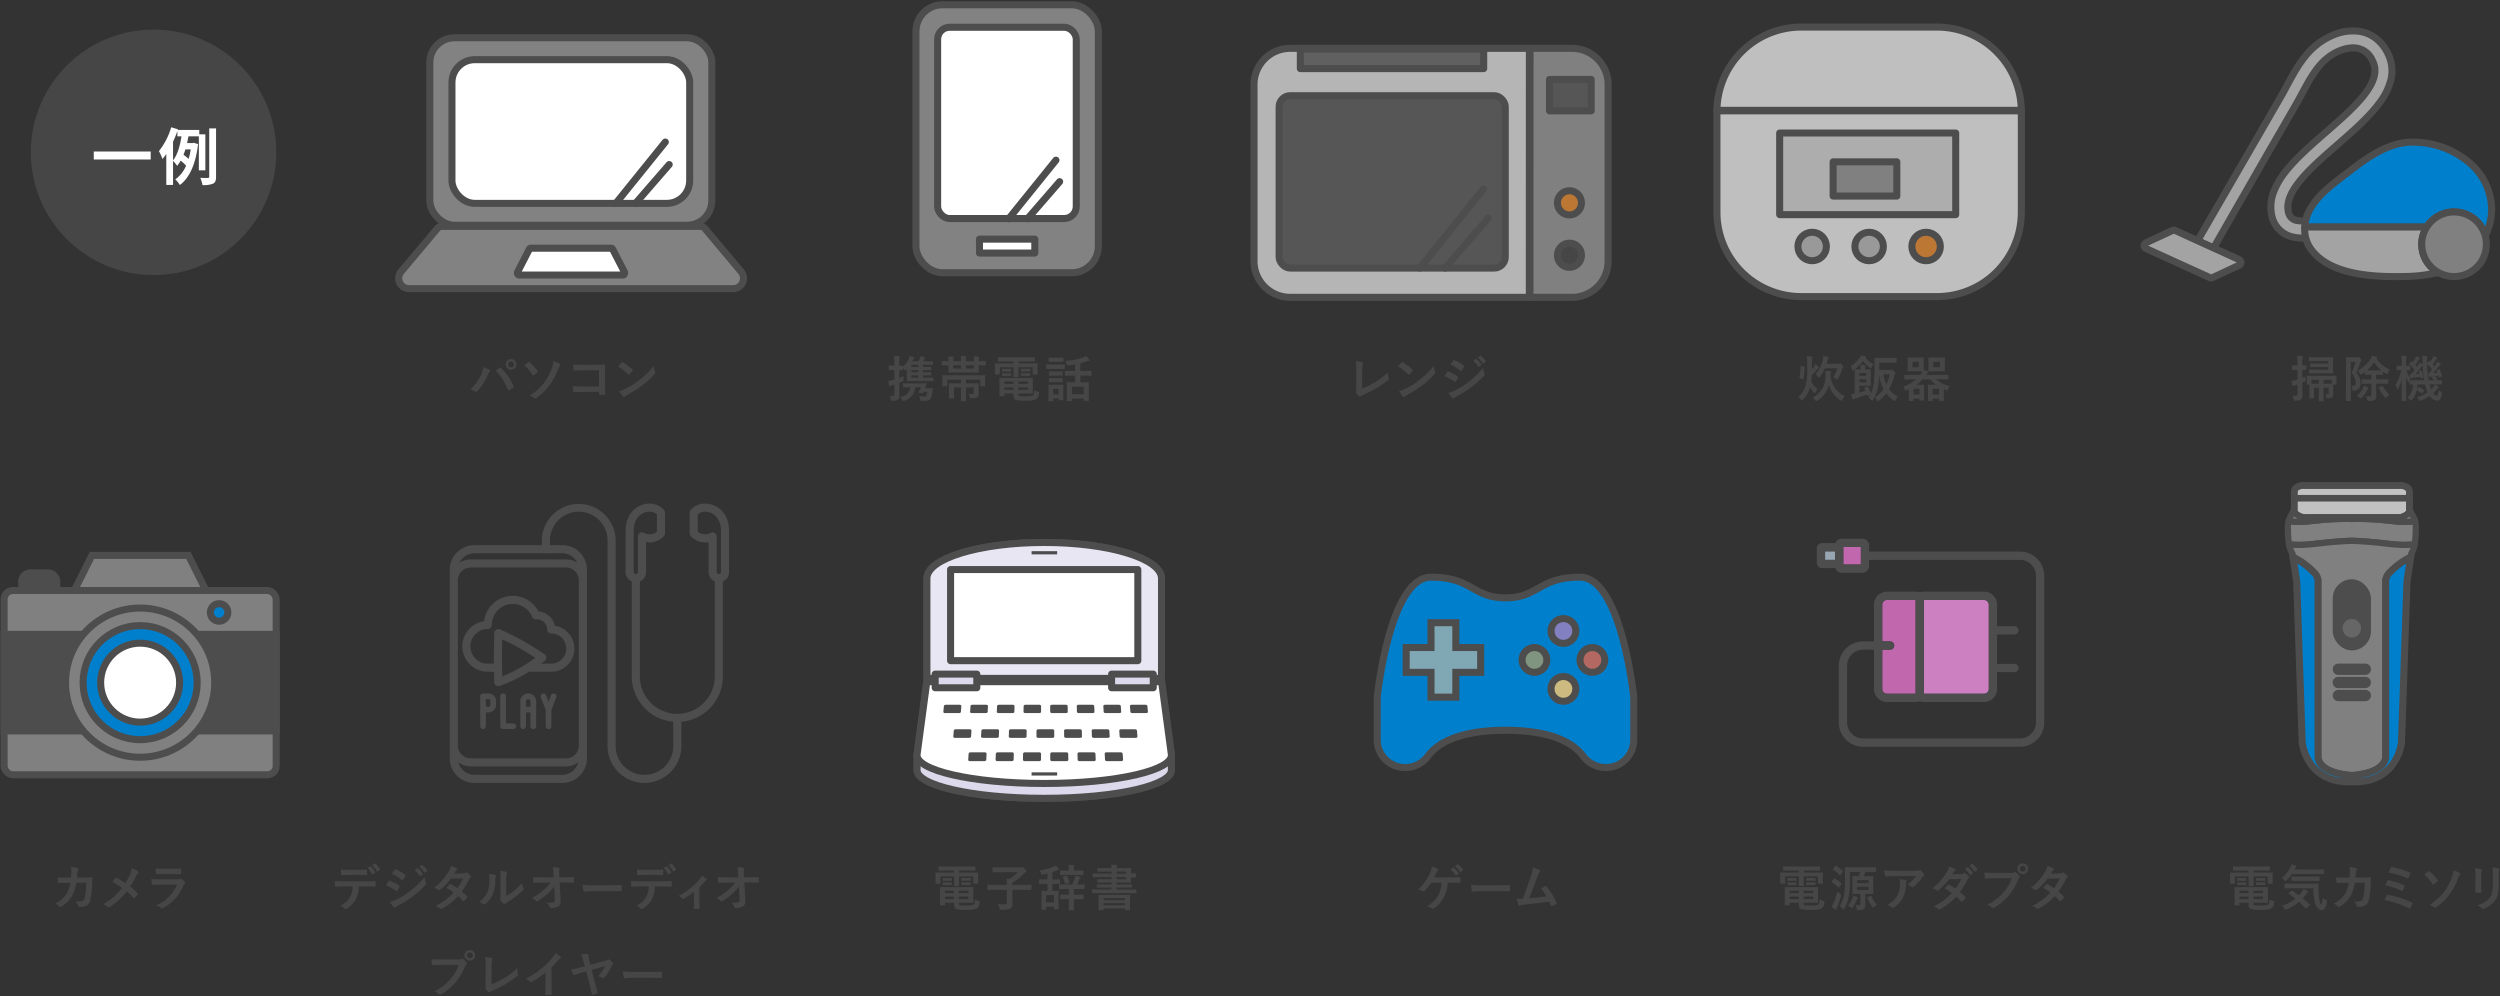 <svg xmlns="http://www.w3.org/2000/svg" width="808" height="322" viewBox="0 0 808 322"><rect x="0" y="0" width="808" height="322" fill="#333333" stroke="none"/><defs><style>.cls-1,.cls-12,.cls-31{fill:gray;}.cls-1,.cls-10,.cls-11,.cls-12,.cls-13,.cls-14,.cls-15,.cls-16,.cls-17,.cls-18,.cls-19,.cls-2,.cls-20,.cls-21,.cls-22,.cls-23,.cls-3,.cls-30,.cls-31,.cls-32,.cls-34,.cls-35,.cls-36,.cls-4,.cls-5,.cls-6,.cls-7,.cls-8,.cls-9{stroke:#4d4d4d;}.cls-1,.cls-2,.cls-3,.cls-4,.cls-5,.cls-6,.cls-7,.cls-8,.cls-9{stroke-miterlimit:10;}.cls-1,.cls-10,.cls-11,.cls-12,.cls-13,.cls-14,.cls-15,.cls-16,.cls-17,.cls-18,.cls-19,.cls-2,.cls-20,.cls-21,.cls-22,.cls-23,.cls-3,.cls-35,.cls-36,.cls-4,.cls-5,.cls-6,.cls-7,.cls-8,.cls-9{stroke-width:2.278px;}.cls-2,.cls-28,.cls-32{fill:#4d4d4d;}.cls-11,.cls-3{fill:#0080cc;}.cls-14,.cls-38,.cls-4{fill:#fff;}.cls-5{fill:#80a7b4;}.cls-6{fill:#8280c0;}.cls-7{fill:#ccba80;}.cls-8{fill:#b36861;}.cls-9{fill:#809580;}.cls-10{fill:#a3a3a3;}.cls-10,.cls-11,.cls-12,.cls-13,.cls-14,.cls-15,.cls-16,.cls-17,.cls-18,.cls-19,.cls-20,.cls-21,.cls-22,.cls-23,.cls-30,.cls-31,.cls-32,.cls-34,.cls-35,.cls-36{stroke-linecap:round;stroke-linejoin:round;}.cls-13{fill:#828282;}.cls-15{fill:none;}.cls-16{fill:#bfbfbf;}.cls-17{fill:#adadad;}.cls-18{fill:#999;}.cls-19{fill:#bd7735;}.cls-20{fill:#b5b5b5;}.cls-21{fill:#606060;}.cls-22{fill:#565656;}.cls-23,.cls-37{fill:#464646;}.cls-24{fill:red;}.cls-25{fill:#cd80c1;}.cls-26{fill:#98a6b4;}.cls-27{fill:#c167ae;}.cls-29{fill:#332180;}.cls-30{fill:#c1c1c1;}.cls-30,.cls-31,.cls-32,.cls-34{stroke-width:2.02px;}.cls-33{fill:#666;}.cls-34{fill:lime;}.cls-35{fill:#ddd9ec;}.cls-36{fill:#e9e6f3;}</style></defs><g id="レイヤー_6" data-name="レイヤー 6"><rect class="cls-1" x="1.33" y="190.851" width="87.921" height="59.559" rx="2.836"/><rect class="cls-2" x="1.33" y="205.032" width="87.921" height="31.198"/><circle class="cls-1" cx="45.29" cy="220.631" r="24.107"/><circle class="cls-3" cx="45.29" cy="220.631" r="18.435"/><circle class="cls-4" cx="45.29" cy="220.631" r="12.763"/><polygon class="cls-1" points="66.562 190.851 24.019 190.851 29.692 179.507 60.889 179.507 66.562 190.851"/><path class="cls-2" d="M9.839,185.179h5.672a2.836,2.836,0,0,1,2.836,2.836v2.836a0,0,0,0,1,0,0H7a0,0,0,0,1,0,0v-2.836A2.836,2.836,0,0,1,9.839,185.179Z"/><circle class="cls-3" cx="70.816" cy="197.942" r="2.836"/><path class="cls-3" d="M486.574,236.025c15.882,0,22.359,4.7,24.985,8.228a9.182,9.182,0,0,0,7.337,3.808h.164a8.973,8.973,0,0,0,8.973-8.973V225.326s-4.012-38.784-17.386-38.784-13.374,6.686-24.073,6.686-10.7-6.686-24.073-6.686-17.386,38.784-17.386,38.784v13.762a8.973,8.973,0,0,0,8.973,8.973h.164a9.185,9.185,0,0,0,7.338-3.808C464.215,240.726,470.693,236.025,486.574,236.025Z"/><polygon class="cls-5" points="478.55 209.277 470.525 209.277 470.525 201.253 462.501 201.253 462.501 209.277 454.477 209.277 454.477 217.301 462.501 217.301 462.501 225.326 470.525 225.326 470.525 217.301 478.55 217.301 478.55 209.277"/><circle class="cls-6" cx="505.297" cy="203.928" r="4.012"/><circle class="cls-7" cx="505.297" cy="222.651" r="4.012"/><circle class="cls-8" cx="514.659" cy="213.289" r="4.012"/><circle class="cls-9" cx="495.936" cy="213.289" r="4.012"/><path class="cls-10" d="M715.388,80.186l17.325-30.217c3.208-5.546,6.473-11.207,9.281-16.078.7-1.214,1.38-2.479,2.037-3.7,2-3.721,4.067-7.569,6.9-10.317,3.188-3.1,7.521-4.829,10.782-4.308a6.637,6.637,0,0,1,4.965,3.854c.067.129.133.261.2.392.888,1.863,1.614,4.954-2.311,10.262-3.04,4.111-8,8.435-12.8,12.616-4.629,4.034-9.415,8.2-12.808,12.435a25.081,25.081,0,0,0-4.081,6.829,13.355,13.355,0,0,0-.65,7.655,8.875,8.875,0,0,0,6.534,6.939,16.23,16.23,0,0,0,5.432.316l.091-5.474a16.687,16.687,0,0,1-4.192-.176,3.378,3.378,0,0,1-2.5-2.8c-1.457-6.56,7.308-14.2,15.785-21.585,5.02-4.375,10.212-8.9,13.608-13.492a20.59,20.59,0,0,0,3.747-7.548,12.435,12.435,0,0,0-.9-8.349l0-.007c-.09-.187-.184-.375-.28-.559l0-.009a13.283,13.283,0,0,0-3.9-4.641,11.622,11.622,0,0,0-5.065-2.088,15.855,15.855,0,0,0-8.383,1.14,22.3,22.3,0,0,0-7.1,4.653c-3.438,3.34-5.71,7.568-7.908,11.657-.667,1.241-1.3,2.414-1.956,3.557-2.807,4.869-6.071,10.529-9.277,16.072L710.265,77.8Z"/><path class="cls-11" d="M805.3,67.625a18.677,18.677,0,0,1-2.087,8.513,10.438,10.438,0,0,0-18.887-2.759H744.905a13.015,13.015,0,0,1,.833-3.88c2.357-6.179,9.415-10.883,14.509-14.824,5.451-4.216,12.155-8.727,19.322-8.727A28.249,28.249,0,0,1,797.763,52.3,20.068,20.068,0,0,1,805.3,67.625Z"/><path class="cls-10" d="M788.065,88.061a49.273,49.273,0,0,1-11.49,1.308c-9.453.194-24.027-.426-29.962-9.261a10.893,10.893,0,0,1-1.708-6.729h39.418a10.44,10.44,0,0,0,3.742,14.682Z"/><path class="cls-12" d="M795.145,89.193a10.441,10.441,0,1,1,8.065-13.055c.075.266.139.539.192.814A10.44,10.44,0,0,1,795.145,89.193Z"/><path class="cls-10" d="M723.668,85.733l-8.592,4a1.019,1.019,0,0,1-.849,0l-20.658-9.413a1.013,1.013,0,0,1-.009-1.84l8.592-4a1.019,1.019,0,0,1,.849,0l7.269,3.314,13.388,6.1A1.013,1.013,0,0,1,723.668,85.733Z"/><rect class="cls-13" x="296.035" y="1.548" width="58.947" height="86.606" rx="8.581"/><rect class="cls-14" x="303.043" y="8.807" width="44.805" height="61.825" rx="3.896"/><rect class="cls-14" x="316.569" y="77.282" width="17.879" height="4.515"/><line class="cls-15" x1="341.285" y1="51.765" x2="325.987" y2="70.722"/><line class="cls-15" x1="342.482" y1="58.71" x2="332.053" y2="70.722"/><rect class="cls-13" x="138.913" y="12.206" width="91.155" height="60.595" rx="7.994"/><rect class="cls-14" x="146.072" y="19.279" width="76.836" height="46.451" rx="7.384"/><path class="cls-13" d="M236.962,93.287H132.205a3.342,3.342,0,0,1-2.56-5.491L141.452,73.72a2.437,2.437,0,0,1,1.66-.668h82.943a2.435,2.435,0,0,1,1.66.668L239.523,87.8A3.343,3.343,0,0,1,236.962,93.287Z"/><path class="cls-14" d="M201.306,88.889H167.784c-.438,0-.7-.594-.47-1.049l3.768-7.31a.541.541,0,0,1,.47-.318h25.986a.542.542,0,0,1,.47.318l3.767,7.31C202.01,88.3,201.744,88.889,201.306,88.889Z"/><line class="cls-15" x1="215.032" y1="45.902" x2="198.994" y2="65.776"/><line class="cls-15" x1="216.287" y1="53.182" x2="205.353" y2="65.776"/><line class="cls-15" x1="143.025" y1="73.115" x2="226.132" y2="73.115"/><path class="cls-16" d="M653.293,36V68.611a27.245,27.245,0,0,1-27.244,27.244H582.16a27.245,27.245,0,0,1-27.246-27.244V36c0-.078,0-.155,0-.233h98.375C653.293,35.842,653.293,35.919,653.293,36Z"/><path class="cls-16" d="M653.291,35.764H554.916A27.245,27.245,0,0,1,582.16,8.753h43.889A27.244,27.244,0,0,1,653.291,35.764Z"/><rect class="cls-17" x="575.19" y="42.994" width="56.896" height="26.379"/><rect class="cls-12" x="592.466" y="52.304" width="20.586" height="11.069"/><circle class="cls-18" cx="585.69" cy="79.666" r="4.603"/><circle class="cls-18" cx="604.104" cy="79.666" r="4.603"/><circle class="cls-19" cx="622.517" cy="79.666" r="4.603"/><line class="cls-15" x1="554.848" y1="35.667" x2="653.285" y2="35.667"/><path class="cls-20" d="M494.3,15.627c-.008,22.016-.021,57.968-.029,80.473H416.955A11.688,11.688,0,0,1,405.3,84.38V27.344a11.687,11.687,0,0,1,11.657-11.717Z"/><path class="cls-12" d="M519.739,27.344V84.38A11.689,11.689,0,0,1,508.08,96.1h-13.6c.008-22.5.021-58.457.029-80.473H508.08A11.688,11.688,0,0,1,519.739,27.344Z"/><rect class="cls-21" x="420.268" y="15.86" width="59.264" height="6.307"/><rect class="cls-22" x="500.797" y="25.671" width="13.48" height="10.161"/><ellipse class="cls-19" cx="507.247" cy="65.557" rx="3.893" ry="3.913"/><ellipse class="cls-23" cx="507.247" cy="82.493" rx="3.893" ry="3.913"/><rect class="cls-22" x="413.412" y="30.927" width="73.092" height="55.712" rx="3.578"/><line class="cls-15" x1="479.435" y1="61.083" x2="458.92" y2="86.635"/><line class="cls-15" x1="481.04" y1="70.443" x2="467.055" y2="86.635"/><path class="cls-24" d="M601.284,207.357c-.013,0-.025,0-.038.006l-.076.012C601.209,207.37,601.246,207.362,601.284,207.357Z"/><path class="cls-24" d="M594.364,234.363c0,.013,0,.026,0,.039s.009.05.012.075C594.377,234.439,594.368,234.4,594.364,234.363Z"/><path class="cls-24" d="M653.73,241.284c.013,0,.025,0,.038-.006s.05-.008.076-.012C653.806,241.271,653.769,241.279,653.73,241.284Z"/><path class="cls-24" d="M660.65,185.254c0-.013,0-.025,0-.038s-.009-.051-.012-.076C660.638,185.179,660.646,185.216,660.65,185.254Z"/><path class="cls-24" d="M660.633,234.477c0-.025.009-.05.012-.075s0-.026,0-.039C660.646,234.4,660.638,234.439,660.633,234.477Z"/><path class="cls-25" d="M642.778,222.684V195.435a1.531,1.531,0,0,0-1.529-1.529H621.8v30.308h19.449A1.532,1.532,0,0,0,642.778,222.684Z"/><path class="cls-24" d="M594.381,214.164c0,.025-.008.05-.012.076s0,.025,0,.038C594.368,214.239,594.377,214.2,594.381,214.164Z"/><rect class="cls-26" x="589.866" y="178.187" width="3.224" height="2.77"/><rect class="cls-27" x="595.758" y="176.781" width="5.671" height="5.672"/><path class="cls-27" d="M609.873,224.214h9.258V193.906h-9.258a1.531,1.531,0,0,0-1.529,1.529v11.872h2.538a1.334,1.334,0,1,1,0,2.668h-2.538v12.709A1.532,1.532,0,0,0,609.873,224.214Z"/><path class="cls-28" d="M588.893,183.626h4.314a2.165,2.165,0,0,0,2.051,1.5h6.672a2.171,2.171,0,0,0,2.168-2.169v-2h48.763a5.171,5.171,0,0,1,5.171,5.171V233.5a5.171,5.171,0,0,1-5.171,5.171H602.153a5.171,5.171,0,0,1-5.171-5.171V215.146a5.171,5.171,0,0,1,5.171-5.171h3.522v12.709a4.2,4.2,0,0,0,4.2,4.2h9.744a2.188,2.188,0,0,1,1.7,0h19.936a4.2,4.2,0,0,0,4.2-4.2v-5.46h5.642a1.335,1.335,0,0,0,0-2.669h-5.642v-9.493h5.642a1.335,1.335,0,0,0,0-2.669h-5.642v-6.958a4.2,4.2,0,0,0-4.2-4.2H621.313a2.188,2.188,0,0,1-1.7,0h-9.744a4.2,4.2,0,0,0-4.2,4.2v11.872h-3.522c-.133,0-.264.013-.4.02.128-.007.254-.02.383-.02-.264,0-.527.014-.786.04h-.01c-.033,0-.064.011-.1.015.013,0,.025,0,.038-.006-.038,0-.075.013-.114.018l.076-.012c-.224.026-.448.057-.668.1l-.078.02c-.229.048-.455.1-.677.174l-.024.009a7.684,7.684,0,0,0-2.026.976c-.032.022-.062.047-.093.069-.173.12-.345.244-.509.38s-.348.3-.512.465c-.016.016-.034.029-.05.045s-.029.033-.044.049c-.162.165-.318.334-.465.513s-.262.338-.384.513c-.021.03-.045.058-.066.088a7.746,7.746,0,0,0-.976,2.026l-.008.025c-.07.222-.126.449-.175.678,0,.025-.014.05-.019.076a4.868,4.868,0,0,0-.079.528c0-.025-.015.09-.012.065,0,.038-.013.075-.017.114,0-.013,0-.025,0-.038,0,.033-.011.064-.014.1v.009c-.027.26-.04.522-.041.786,0-.129.014-.255.02-.382-.006.131-.02.262-.02.395V233.5c0,.133.014.264.02.395-.006-.127-.02-.253-.02-.382,0,.264.014.527.041.786v.009c0,.034.011.065.014.1,0-.013,0-.026,0-.039,0,.039.013.076.017.114,0-.025-.008-.05-.012-.075.027.225.058.448.1.668,0,.027.014.052.02.078.048.229.1.454.174.676l.008.025a7.746,7.746,0,0,0,.976,2.026c.021.03.044.057.065.087.122.175.247.349.385.515s.29.331.444.489c.023.023.042.049.065.073s.051.044.075.067c.158.153.318.3.487.442s.336.26.51.381c.031.022.06.047.092.068a7.718,7.718,0,0,0,2.026.977l.024.009c.222.069.448.125.677.173l.078.02c.2.041.41.069.617.094l-.025,0,.076.012c.034,0,.065.012.1.015h.01c.259.026.522.04.786.041-.129,0-.255-.014-.383-.021.132.007.263.021.4.021h50.708c.134,0,.264-.014.4-.021-.127.007-.253.02-.383.021q.4,0,.787-.041h.009c.033,0,.065-.011.1-.015-.013,0-.025,0-.038.006.039,0,.076-.013.114-.018-.026,0-.05.009-.076.012.225-.026.449-.057.669-.1.026-.006.05-.014.077-.019.228-.049.454-.105.677-.174l.024-.009a7.724,7.724,0,0,0,2.027-.977c.028-.018.052-.041.08-.059.178-.124.354-.251.522-.391s.313-.274.463-.419c.032-.031.067-.058.1-.089s.059-.067.09-.1c.144-.15.287-.3.42-.463s.263-.34.386-.517c.02-.028.043-.056.063-.085a7.781,7.781,0,0,0,.977-2.026l.008-.025c.069-.222.125-.447.174-.676.006-.026.014-.051.019-.078.045-.22.077-.443.1-.668,0,.025-.009.05-.012.075,0-.038.013-.075.017-.114,0,.013,0,.026,0,.039,0-.034.011-.065.015-.1v-.009c.026-.259.04-.522.04-.786,0,.129-.014.255-.02.382.007-.131.02-.262.02-.395V186.123c0-.134-.013-.264-.02-.4.006.128.02.253.02.382a7.859,7.859,0,0,0-.04-.785v-.01c0-.033-.011-.065-.015-.1,0,.013,0,.025,0,.038,0-.038-.012-.075-.017-.114,0,.025.009.051.012.076-.026-.225-.058-.449-.1-.669,0-.026-.013-.051-.019-.076-.049-.229-.105-.456-.174-.678l-.009-.025a7.762,7.762,0,0,0-.976-2.026c-.02-.03-.044-.057-.064-.086-.123-.176-.248-.349-.385-.516s-.289-.329-.442-.486c-.024-.024-.044-.051-.068-.075s-.049-.043-.073-.066c-.157-.154-.318-.3-.488-.444s-.344-.265-.521-.389c-.028-.019-.053-.041-.081-.06a7.746,7.746,0,0,0-2.026-.976.25.25,0,0,0-.025-.009c-.223-.069-.449-.126-.677-.175-.027,0-.051-.013-.077-.019-.22-.044-.444-.076-.669-.1-.033,0-.065-.011-.1-.015h-.009c-.26-.026-.522-.04-.787-.04.13,0,.256.013.383.02-.132-.007-.262-.02-.4-.02H604.1v-2a2.171,2.171,0,0,0-2.168-2.169h-6.672a2.165,2.165,0,0,0-2.022,1.406h-4.343a1.7,1.7,0,0,0-1.7,1.7v4.716A1.7,1.7,0,0,0,588.893,183.626Zm32.907,10.28h19.449a1.531,1.531,0,0,1,1.529,1.529v27.249a1.532,1.532,0,0,1-1.529,1.53H621.8Zm-13.456,16.069h2.538a1.334,1.334,0,1,0,0-2.668h-2.538V195.435a1.531,1.531,0,0,1,1.529-1.529h9.258v30.308h-9.258a1.532,1.532,0,0,1-1.529-1.53Zm-12.586-33.194h5.672v5.672h-5.672Zm-5.892,1.406h3.224v2.77h-3.224Z"/><path class="cls-29" d="M653.73,178.333l.038.006c.026,0,.05.008.076.012C653.806,178.346,653.769,178.338,653.73,178.333Z"/><path class="cls-29" d="M601.2,241.27l.051.008-.076-.012Z"/><path class="cls-29" d="M601.284,241.284l-.038-.006-.051-.008C601.224,241.275,601.254,241.281,601.284,241.284Z"/><path class="cls-28" d="M227.859,162.757a6.293,6.293,0,0,0-4.618,2.027,1.306,1.306,0,0,0-.347.886v6.738a1.306,1.306,0,0,0,.347.886,6.355,6.355,0,0,0,5.776,1.918v9.67a3.315,3.315,0,0,0,2,3.038v30.7a12.112,12.112,0,0,1-11.866,12.092.617.617,0,0,0-.477,0,12.112,12.112,0,0,1-11.865-12.092v-30.7a3.315,3.315,0,0,0,2-3.038v-9.67a6.347,6.347,0,0,0,5.776-1.918,1.306,1.306,0,0,0,.347-.886V165.67a1.306,1.306,0,0,0-.347-.886,6.293,6.293,0,0,0-4.618-2.027c-3.865,0-7.778,3.026-7.778,8.811v13.314a3.314,3.314,0,0,0,2,3.038v30.7a14.734,14.734,0,0,0,13.411,14.654v7.844a9.308,9.308,0,1,1-18.616,0V174.682a11.926,11.926,0,0,0-23.851,0v2.828a1.308,1.308,0,0,0,2.616,0v-2.828a9.309,9.309,0,1,1,18.618,0v66.432a11.925,11.925,0,0,0,23.85,0V233.27a14.735,14.735,0,0,0,13.412-14.654v-30.7a3.314,3.314,0,0,0,2-3.038V171.568C235.637,165.783,231.724,162.757,227.859,162.757Zm-23.051,8.811c0-4.256,2.675-6.2,5.161-6.2a3.621,3.621,0,0,1,2.349.852v5.628a3.724,3.724,0,0,1-4.165.369,1.308,1.308,0,0,0-1.958,1.135v11.525a.694.694,0,0,1-1.387,0Zm25.517.481a1.3,1.3,0,0,0-.65.173,3.726,3.726,0,0,1-4.164-.369v-5.628a3.617,3.617,0,0,1,2.348-.852c2.486,0,5.161,1.939,5.161,6.2v13.314a.694.694,0,0,1-1.387,0V173.357a1.309,1.309,0,0,0-1.308-1.308Z"/><path class="cls-28" d="M181.741,176.2H153.323a7.978,7.978,0,0,0-7.969,7.969v60.9a7.978,7.978,0,0,0,7.969,7.969h28.418a7.978,7.978,0,0,0,7.97-7.969v-60.9A7.978,7.978,0,0,0,181.741,176.2ZM147.97,187.6a4.2,4.2,0,0,1,4.193-4.193H182.9a4.2,4.2,0,0,1,4.193,4.193v53.308A4.2,4.2,0,0,1,182.9,245.1H152.163a4.2,4.2,0,0,1-4.193-4.192Zm5.353-8.782h28.418a5.347,5.347,0,0,1,4.815,3.055,6.76,6.76,0,0,0-3.655-1.083H152.163a6.757,6.757,0,0,0-3.654,1.083A5.346,5.346,0,0,1,153.323,178.818Zm28.418,71.6H153.323a5.351,5.351,0,0,1-5.172-4.042,6.753,6.753,0,0,0,4.012,1.335H182.9a6.748,6.748,0,0,0,4.012-1.335A5.35,5.35,0,0,1,181.741,250.423Z"/><path class="cls-28" d="M157.86,224.121h-1.74a.913.913,0,0,0-.912.912v9.673a.911.911,0,1,0,1.822,0v-4.463h.83a2.473,2.473,0,0,0,2.47-2.47v-1.181A2.474,2.474,0,0,0,157.86,224.121Zm.648,2.471v1.181a.648.648,0,0,1-.648.648h-.83v-2.476h.83A.648.648,0,0,1,158.508,226.592Z"/><path class="cls-28" d="M165.9,233.8H163.51v-8.763a.912.912,0,1,0-1.823,0v9.673a.913.913,0,0,0,.912.912h3.3a.911.911,0,1,0,0-1.822Z"/><path class="cls-28" d="M170.725,224.121a2.56,2.56,0,0,0-2.557,2.557v8.028a.911.911,0,1,0,1.822,0v-4.463h1.469v4.463a.912.912,0,1,0,1.823,0v-8.028A2.56,2.56,0,0,0,170.725,224.121Zm-.735,2.557a.735.735,0,0,1,1.469,0v1.743H169.99Z"/><path class="cls-28" d="M179.777,224.662a.911.911,0,0,0-1.683.044l-.8,2.083-.8-2.083a.909.909,0,0,0-.482-.507.911.911,0,0,0-1.219,1.161l1.589,4.14v5.206a.912.912,0,1,0,1.823,0V229.5l1.589-4.14A.9.9,0,0,0,179.777,224.662Z"/><path class="cls-28" d="M179.323,202.232a5.982,5.982,0,0,0-5.312-4.651,9.35,9.35,0,0,0-17.559,3.208,8.2,8.2,0,0,0,1.188,16.316h2.038c.037,1.813.076,3.405.076,3.405a1.309,1.309,0,0,0,1.308,1.276,1.269,1.269,0,0,0,.437-.076,49.611,49.611,0,0,0,9.479-4.605h7.168a7.482,7.482,0,0,0,1.177-14.873ZM162.269,215.8h0c-.025-1.286-.044-2.527-.044-3.249,0-1.242.056-4.015.1-5.922a84.889,84.889,0,0,1,10.707,5.989,48.348,48.348,0,0,1-10.7,5.99C162.309,217.779,162.287,216.776,162.269,215.8Zm15.877-1.309h-3.318c.416-.311.847-.592,1.256-.917a1.309,1.309,0,0,0-.069-2.1,87.492,87.492,0,0,0-14.427-8.051,1.309,1.309,0,0,0-1.834,1.166s-.145,5.958-.145,7.962c0,.471.008,1.163.02,1.942H157.64a5.6,5.6,0,0,1,0-11.2,1.308,1.308,0,0,0,1.308-1.308,6.783,6.783,0,0,1,13.031-2.64c.008.018.024.03.033.048a1.266,1.266,0,0,0,.224.327c.018.02.032.045.051.063a1.281,1.281,0,0,0,1.012.388,3.3,3.3,0,0,1,3.539,3.258,1.308,1.308,0,0,0,1.308,1.308,4.88,4.88,0,1,1,0,9.76Z"/><path class="cls-30" d="M778.735,165.041v-6.083c-.2-2.439-3.655-2.038-3.655-2.038H745.154s-3.455-.4-3.655,2.038v6.083s-.082.09-.213.258a4.9,4.9,0,0,0,4.268,1.98H774.68a4.9,4.9,0,0,0,4.268-1.98C778.817,165.131,778.735,165.041,778.735,165.041Z"/><path class="cls-31" d="M774.967,167.358c-.1,0-.191,0-.288-.007H745.556c-.1,0-.194.007-.289.007a4.988,4.988,0,0,1-4.037-2.015l-.035-.044.035-.044c.1-.124.166-.2.2-.242v-6.061a1.991,1.991,0,0,1,.721-1.431,4.585,4.585,0,0,1,3.009-.672h29.918a4.584,4.584,0,0,1,3.009.672,1.987,1.987,0,0,1,.721,1.431v6.061c.031.037.1.118.2.242l.035.044-.034.044A4.991,4.991,0,0,1,774.967,167.358Zm-29.415-.151h29.132a4.87,4.87,0,0,0,2.59-.555,5.155,5.155,0,0,0,1.583-1.353c-.107-.135-.174-.209-.174-.21l-.019-.02v-6.108a1.847,1.847,0,0,0-.669-1.328,4.539,4.539,0,0,0-2.907-.641H745.146a4.539,4.539,0,0,0-2.907.641,1.85,1.85,0,0,0-.668,1.328v6.108l-.019.02s-.068.075-.175.21a5.158,5.158,0,0,0,1.584,1.353,4.866,4.866,0,0,0,2.59.555Z"/><path class="cls-31" d="M780.5,168.318c-2.834.682-5.92.23-8.868-.093a88.608,88.608,0,0,0-10.542-.524c-.32,0-.648.013-.975.041-.326-.028-.655-.037-.974-.041a88.625,88.625,0,0,0-10.543.524c-2.948.323-6.033.775-8.868.093a7.135,7.135,0,0,0-.26,2.835,25.467,25.467,0,0,0,.353,4.758c3.658.5,7.092,0,11.011-.434q4.182-.461,8.389-.661c.295-.014.593-.026.892-.032s.6.018.893.032q4.2.2,8.389.661c3.919.431,7.352.929,11.01.434a25.418,25.418,0,0,0,.354-4.758A7.153,7.153,0,0,0,780.5,168.318Z"/><path class="cls-31" d="M778.948,165.3a4.9,4.9,0,0,1-4.268,1.98H745.554a4.9,4.9,0,0,1-4.268-1.98,9.364,9.364,0,0,0-1.554,3.019c2.835.682,5.92.23,8.868-.093a88.625,88.625,0,0,1,10.543-.524c.319,0,.648.013.974.041.327-.028.655-.037.975-.041a88.608,88.608,0,0,1,10.542.524c2.948.323,6.034.775,8.868.093A9.364,9.364,0,0,0,778.948,165.3Z"/><path class="cls-31" d="M769.4,175.477q-4.183-.461-8.389-.661c-.3-.014-.594-.026-.893-.032s-.6.018-.892.032q-4.2.2-8.389.661c-3.919.431-7.353.929-11.011.434a7.719,7.719,0,0,0,1.075,2.96s.073.463.187,1.183a23.823,23.823,0,0,1,6.58,4.754,4.628,4.628,0,0,1,1.523,2.611v56.745s-.959,5.541,10.927,6.44c11.886-.9,10.927-6.44,10.927-6.44V187.419a4.634,4.634,0,0,1,1.523-2.611,23.838,23.838,0,0,1,6.58-4.754c.114-.72.188-1.183.188-1.183a7.735,7.735,0,0,0,1.074-2.96C776.751,176.406,773.318,175.908,769.4,175.477Z"/><path class="cls-3" d="M772.567,184.808a4.634,4.634,0,0,0-1.523,2.611v56.745s.959,5.541-10.927,6.44c-11.886-.9-10.927-6.44-10.927-6.44V187.419a4.628,4.628,0,0,0-1.523-2.611,23.823,23.823,0,0,0-6.58-4.754c.346,2.185,1.061,6.741,1.212,7.971l1.77,51.907s1.257,13.314,16.048,12.74c14.792.574,16.048-12.74,16.048-12.74l1.771-51.907c.15-1.23.865-5.786,1.211-7.971A23.838,23.838,0,0,0,772.567,184.808Z"/><path class="cls-28" d="M777.679,162.09H742.556a1.065,1.065,0,0,1-1.057-1.066h0a1.065,1.065,0,0,1,1.057-1.067h35.123a1.064,1.064,0,0,1,1.056,1.067h0A1.064,1.064,0,0,1,777.679,162.09Z"/><rect class="cls-32" x="754.949" y="188.225" width="10.337" height="20.975" rx="5.168"/><ellipse class="cls-33" cx="760.103" cy="203.046" rx="2.984" ry="2.999"/><path class="cls-34" d="M764.472,217.12h-8.709a.818.818,0,0,1-.814-.818h0a.818.818,0,0,1,.814-.817h8.709a.818.818,0,0,1,.814.817h0A.818.818,0,0,1,764.472,217.12Z"/><path class="cls-34" d="M764.443,221.4h-8.709a.818.818,0,0,1-.814-.818h0a.818.818,0,0,1,.814-.818h8.709a.818.818,0,0,1,.814.818h0A.818.818,0,0,1,764.443,221.4Z"/><path class="cls-34" d="M764.472,225.614h-8.709a.818.818,0,0,1-.814-.818h0a.818.818,0,0,1,.814-.818h8.709a.818.818,0,0,1,.814.818h0A.818.818,0,0,1,764.472,225.614Z"/><path class="cls-14" d="M378.579,244.318a2.12,2.12,0,0,0,0-.522l-3.15-23.474h-2.7v-1.068h2.67V186.943c0-6.414-16.973-11.613-37.91-11.613s-37.911,5.2-37.911,11.613v32.311h2.671v1.068h-2.7L296.4,243.8a2.12,2.12,0,0,0,0,.522V248.6c-.689,5.132,17.7,9.418,41.091,9.418s41.779-4.286,41.091-9.418Zm-62.874-25.064H359.27v1.068H315.705Z"/><path class="cls-35" d="M296.4,243.8v4.8c-.689,5.132,17.7,9.418,41.091,9.418s41.779-4.286,41.091-9.418v-4.342Z"/><path class="cls-14" d="M299.547,220.322,296.4,243.8c-.689,5.131,17.7,9.42,41.091,9.42s41.779-4.289,41.091-9.42l-3.15-23.474Z"/><path class="cls-28" d="M309.963,230.473c.319,0,.59-.179.6-.4l.143-1.9c.017-.217-.226-.394-.54-.394h-4.492c-.314,0-.586.177-.606.394l-.178,1.9c-.021.221.219.4.537.4Z"/><path class="cls-28" d="M318.611,230.473c.317,0,.584-.179.6-.4l.1-1.9c.011-.217-.236-.394-.55-.394h-4.492c-.314,0-.581.177-.6.394l-.134,1.9c-.015.221.23.4.548.4Z"/><path class="cls-28" d="M327.258,230.473c.317,0,.579-.179.585-.4l.051-1.9c0-.217-.246-.394-.56-.394h-4.491c-.315,0-.578.177-.588.394l-.087,1.9c-.01.221.24.4.557.4Z"/><path class="cls-28" d="M335.9,230.473c.317,0,.576-.179.577-.4l0-1.9c0-.217-.254-.394-.57-.394h-4.49c-.316,0-.574.177-.578.394l-.041,1.9c0,.221.249.4.567.4Z"/><path class="cls-28" d="M344.532,230.473c.318,0,.572-.179.566-.4l-.041-1.9c0-.217-.263-.394-.579-.394h-4.49c-.315,0-.57.177-.569.394l.006,1.9c0,.221.258.4.575.4Z"/><path class="cls-28" d="M353.178,230.473c.319,0,.567-.179.557-.4l-.087-1.9c-.01-.217-.274-.394-.588-.394h-4.491c-.315,0-.566.177-.559.394l.05,1.9c.007.221.27.4.587.4Z"/><path class="cls-28" d="M361.825,230.473c.318,0,.563-.179.548-.4l-.133-1.9c-.016-.217-.284-.394-.6-.394H357.15c-.314,0-.56.177-.55.394l.1,1.9c.011.221.278.4.6.4Z"/><path class="cls-28" d="M370.473,230.473c.317,0,.557-.179.536-.4l-.178-1.9c-.021-.217-.293-.394-.608-.394h-4.491c-.315,0-.556.177-.541.394l.145,1.9c.017.221.288.4.6.4Z"/><path class="cls-28" d="M313.248,238.476c.321,0,.6-.185.609-.413l.123-1.952c.014-.223-.233-.406-.553-.406h-4.554c-.319,0-.593.183-.611.406l-.16,1.952c-.02.228.227.413.549.413Z"/><path class="cls-28" d="M322.221,238.476c.323,0,.591-.185.6-.413l.077-1.952c.008-.223-.243-.406-.563-.406H317.78c-.318,0-.588.183-.6.406l-.113,1.952c-.013.228.237.413.56.413Z"/><path class="cls-28" d="M331.2,238.476c.323,0,.586-.185.589-.413l.03-1.952c0-.223-.253-.406-.573-.406h-4.555c-.318,0-.584.183-.591.406l-.066,1.952c-.007.228.247.413.57.413Z"/><path class="cls-28" d="M340.161,238.476c.323,0,.581-.185.58-.413l-.018-1.952c0-.223-.263-.406-.583-.406h-4.555c-.318,0-.579.183-.581.406l-.018,1.952c0,.228.257.413.578.413Z"/><path class="cls-28" d="M349.126,238.476c.322,0,.577-.185.57-.413l-.066-1.952c-.008-.223-.272-.406-.592-.406h-4.555c-.318,0-.575.183-.571.406l.028,1.952c0,.228.268.413.59.413Z"/><path class="cls-28" d="M358.1,238.476c.321,0,.572-.185.558-.413l-.112-1.952c-.013-.223-.282-.406-.6-.406h-4.555c-.319,0-.571.183-.561.406l.075,1.952c.009.228.278.413.6.413Z"/><path class="cls-28" d="M367.075,238.476c.323,0,.568-.185.55-.413l-.16-1.952c-.018-.223-.292-.406-.612-.406H362.3c-.318,0-.565.183-.551.406l.123,1.952c.014.228.287.413.61.413Z"/><path class="cls-28" d="M318.15,246c.327,0,.6-.19.613-.424l.1-2.01c.011-.23-.242-.417-.566-.417h-4.619c-.324,0-.6.187-.616.417l-.139,2.01c-.017.234.234.424.561.424Z"/><path class="cls-28" d="M327.008,246c.327,0,.6-.19.6-.424l.053-2.01c.006-.23-.251-.417-.575-.417h-4.62c-.324,0-.6.187-.605.417l-.092,2.01c-.01.234.247.424.573.424Z"/><path class="cls-28" d="M335.866,246c.327,0,.593-.19.594-.424l0-2.01c0-.23-.261-.417-.585-.417H331.26c-.325,0-.591.187-.6.417l-.043,2.01c0,.234.257.424.584.424Z"/><path class="cls-28" d="M344.705,246c.327,0,.588-.19.583-.424l-.045-2.01c0-.23-.27-.417-.595-.417h-4.619c-.324,0-.587.187-.585.417l0,2.01c0,.234.267.424.594.424Z"/><path class="cls-28" d="M353.564,246c.328,0,.583-.19.572-.424l-.092-2.01c-.011-.23-.282-.417-.606-.417h-4.619c-.324,0-.581.187-.576.417l.055,2.01c.007.234.277.424.6.424Z"/><path class="cls-28" d="M362.422,246c.327,0,.579-.19.562-.424l-.141-2.01c-.016-.23-.291-.417-.616-.417h-4.619c-.324,0-.577.187-.566.417l.1,2.01c.011.234.287.424.614.424Z"/><path class="cls-36" d="M299.577,219.254V186.943c0-6.414,16.973-11.615,37.911-11.615s37.91,5.2,37.91,11.615v32.311Z"/><rect class="cls-35" x="302.248" y="217.871" width="13.457" height="4.415"/><rect class="cls-35" x="359.27" y="217.871" width="13.459" height="4.415"/><polygon class="cls-14" points="307.229 212.281 307.229 185.32 307.229 184.081 308.469 184.081 366.507 184.081 367.746 184.081 367.746 185.32 367.746 212.281 367.746 213.521 366.507 213.521 308.469 213.521 307.229 213.521 307.229 212.281"/><rect class="cls-28" x="333.407" y="178.14" width="8.264" height="1.034"/><rect class="cls-28" x="333.407" y="249.624" width="8.264" height="1.034"/><path class="cls-37" d="M155.515,121.056a7.983,7.983,0,0,0,.721-2.369,15.645,15.645,0,0,1,1.984.817.273.273,0,0,1,.192.255.475.475,0,0,1-.16.321,3.086,3.086,0,0,0-.56.976,17.63,17.63,0,0,1-3.425,5.378.6.6,0,0,1-.448.24.532.532,0,0,1-.368-.16,4.456,4.456,0,0,0-1.409-.687A14.2,14.2,0,0,0,155.515,121.056Zm5.987-2.177a.377.377,0,0,1,.224-.095.323.323,0,0,1,.24.128,20.131,20.131,0,0,1,4.018,5.874.4.4,0,0,1,.063.224.311.311,0,0,1-.159.256,9.846,9.846,0,0,1-1.329.849c-.208.1-.32.063-.384-.145a20.9,20.9,0,0,0-3.954-6.226C160.8,119.36,161.23,119.055,161.5,118.879Zm5.394-1.088a1.729,1.729,0,0,1-3.457,0,1.687,1.687,0,0,1,1.728-1.712A1.708,1.708,0,0,1,166.9,117.791Zm-2.673,0a.945.945,0,1,0,.944-.945A.916.916,0,0,0,164.223,117.791Z"/><path class="cls-37" d="M170.747,117.071a.342.342,0,0,1,.224-.1.3.3,0,0,1,.208.113,12.328,12.328,0,0,1,2.562,2.8.277.277,0,0,1,.08.192.475.475,0,0,1-.113.224,9.182,9.182,0,0,1-1.232.977.294.294,0,0,1-.144.063c-.08,0-.16-.063-.224-.175a12.6,12.6,0,0,0-2.657-3.074C169.963,117.679,170.539,117.231,170.747,117.071Zm10.164.544c.144.08.192.16.192.272a.609.609,0,0,1-.176.368,3.612,3.612,0,0,0-.544,1.04,22.881,22.881,0,0,1-2.993,5.523,17.754,17.754,0,0,1-4.1,3.825.682.682,0,0,1-.336.128.559.559,0,0,1-.352-.176,4.692,4.692,0,0,0-1.473-.7,17.213,17.213,0,0,0,4.578-4.017,17.937,17.937,0,0,0,2.721-5.027,7.2,7.2,0,0,0,.417-2.129A9.243,9.243,0,0,1,180.911,117.615Z"/><path class="cls-37" d="M193.6,119.68h-5.586a22.028,22.028,0,0,0-2.4.1c-.176,0-.24-.08-.24-.272-.048-.432-.08-1.185-.08-1.713a22.9,22.9,0,0,0,2.673.112h4.754c.832,0,1.681-.032,2.529-.064.256,0,.336.064.32.272,0,.849-.032,1.681-.032,2.529v3.825c0,1.169.048,2.45.064,2.9,0,.16-.064.208-.288.224a10.337,10.337,0,0,1-1.408,0c-.257-.016-.3-.032-.3-.272v-.641h-5.506c-1.009,0-1.857.048-2.625.065-.144,0-.208-.065-.224-.24a15.152,15.152,0,0,1-.081-1.665c.753.047,1.682.08,2.946.08h5.49Z"/><path class="cls-37" d="M200.891,117.167a.3.3,0,0,1,.225-.128.434.434,0,0,1,.208.08,16.684,16.684,0,0,1,3.056,2.272c.1.1.145.16.145.225a.344.344,0,0,1-.1.208c-.24.32-.769.96-.993,1.2-.08.08-.128.128-.192.128s-.128-.048-.208-.128a16.943,16.943,0,0,0-3.265-2.608C200.123,117.983,200.587,117.487,200.891,117.167Zm1.393,8.435a23.782,23.782,0,0,0,4.61-2.977,24.06,24.06,0,0,0,4.386-4.354,7.061,7.061,0,0,0,.448,1.873.78.78,0,0,1,.079.3c0,.144-.079.272-.256.48a26.227,26.227,0,0,1-3.681,3.394,34.522,34.522,0,0,1-4.834,3.137,5.586,5.586,0,0,0-1.073.736.434.434,0,0,1-.288.16.407.407,0,0,1-.271-.176,11.026,11.026,0,0,1-1.281-1.776A9.669,9.669,0,0,0,202.284,125.6Z"/><path class="cls-37" d="M291.779,118.559a7.752,7.752,0,0,0,1.776-2.257,4.42,4.42,0,0,0,.417-1.2,7.588,7.588,0,0,1,1.3.336c.176.065.272.145.272.24a.3.3,0,0,1-.144.224,1.924,1.924,0,0,0-.448.673l-.112.223h1.969a5.29,5.29,0,0,0,.448-.96,2.387,2.387,0,0,0,.176-.688c.48.08,1.008.176,1.344.272.16.048.257.112.257.208a.252.252,0,0,1-.113.208,1.333,1.333,0,0,0-.256.352c-.1.208-.192.4-.3.608h1.089c1.328,0,1.776-.032,1.873-.032.159,0,.175.017.175.16v.817c0,.16-.016.177-.175.177-.1,0-.545-.033-1.873-.033h-1.169v.72h.144c1.7,0,2.305-.031,2.4-.031.16,0,.176.015.176.176v.7c0,.16-.016.175-.176.175-.1,0-.7-.031-2.4-.031h-.144v.72h.112c1.713,0,2.321-.032,2.417-.032.16,0,.176.016.176.176v.7c0,.16-.016.175-.176.175-.1,0-.7-.032-2.417-.032h-.112v.753h1.136c1.489,0,2-.032,2.1-.032.145,0,.16.015.16.176v.816c0,.145-.015.16-.16.16-.1,0-.608-.015-2.1-.015h-4.065c-1.5,0-2.017.015-2.129.015-.16,0-.176-.015-.176-.16,0-.112.032-.64.032-1.761v-2c-.1.113-.208.225-.3.337-.208.208-.3.192-.464-.064a2.918,2.918,0,0,0-.528-.641v.561c0,.16-.016.175-.177.175-.1,0-.336-.031-.992-.031v2.545c.5-.177.992-.368,1.457-.56a7.622,7.622,0,0,0-.065,1.136c0,.432-.015.449-.336.56-.32.144-.688.288-1.056.432v.689c0,1.536.048,2.4.048,3.2,0,.88-.144,1.313-.5,1.585a2.542,2.542,0,0,1-1.665.352c-.5,0-.528,0-.608-.481a3.54,3.54,0,0,0-.4-1.152,12.1,12.1,0,0,0,1.216.048c.208,0,.336-.1.336-.448v-3.25c-.208.065-.416.128-.608.193a1.711,1.711,0,0,0-.56.288.425.425,0,0,1-.272.08c-.1,0-.16-.048-.208-.192a11.041,11.041,0,0,1-.273-1.521,9.98,9.98,0,0,0,1.489-.3c.129-.032.272-.08.432-.128V119.6h-.272c-.992,0-1.3.031-1.392.031-.144,0-.16-.015-.16-.175v-1.168c0-.16.016-.177.16-.177.1,0,.4.032,1.392.032h.272v-.832a15.308,15.308,0,0,0-.128-2.273c.593.016,1.1.048,1.633.112.16.016.272.1.272.176a.836.836,0,0,1-.112.336,4.913,4.913,0,0,0-.1,1.617v.864c.656,0,.9-.032.992-.032.161,0,.177.017.177.177Zm1.856,6.595c-1.136,0-1.5.032-1.6.032-.176,0-.192-.016-.192-.192v-.945c0-.16.016-.175.192-.175.1,0,.464.032,1.6.032h3.794c1.328,0,1.793-.032,1.889-.032.16,0,.223.095.175.223-.08.225-.143.4-.208.576-.1.257-.208.529-.3.8h1.36c.624,0,.864-.015.992-.015s.176.047.16.159c-.064.5-.127.9-.192,1.249a9.626,9.626,0,0,1-.416,1.713c-.288.767-.976.976-1.841.976-.336,0-.736,0-1.264-.032-.336-.017-.336-.032-.416-.448a3.767,3.767,0,0,0-.32-1.057,10.7,10.7,0,0,0,1.664.128c.432,0,.657-.112.769-.4a5.11,5.11,0,0,0,.24-1.136h-1.2c-.048.111-.1.224-.144.319-.064.129-.144.193-.352.16l-.96-.16c-.145-.031-.208-.128-.112-.288a7.8,7.8,0,0,0,.7-1.488h-1.841a6.057,6.057,0,0,1-.656,2.1,4.652,4.652,0,0,1-1.6,1.648,8,8,0,0,1-1.232.625c-.449.191-.464.191-.7-.24a3.432,3.432,0,0,0-.688-.881c2.017-.576,3.009-1.5,3.281-3.249Zm3.138-7.267h-2.209v.72h2.209Zm-2.209,1.713v.72h2.209v-.72Zm0,1.712v.753h2.209v-.753Z"/><path class="cls-37" d="M306.562,118.079c-1.425,0-1.921.032-2.017.032-.16,0-.177-.016-.177-.176v-1.072c0-.145.017-.16.177-.16.1,0,.592.032,2.017.032v-.3a7.672,7.672,0,0,0-.08-1.248c.576.016,1.056.048,1.584.08.144.016.224.064.224.16a.887.887,0,0,1-.1.289,2.1,2.1,0,0,0-.079.719v.3h2.5v-.208a7.515,7.515,0,0,0-.1-1.473c.561.016,1.073.048,1.6.1.144.016.192.064.192.128a.726.726,0,0,1-.08.3,3.53,3.53,0,0,0-.064.927v.225h2.609v-.3a6.251,6.251,0,0,0-.1-1.264c.688.016,1.1.048,1.553.08.191.016.256.064.256.16a.539.539,0,0,1-.08.256,2.2,2.2,0,0,0-.08.753v.32h.095c1.425,0,1.921-.032,2.017-.032.177,0,.192.015.192.16v1.072c0,.16-.015.176-.192.176-.1,0-.592-.032-2.017-.032h-.095v.625c0,.992.032,1.456.032,1.552,0,.16-.016.176-.177.176-.1,0-.624-.032-2.16-.032h-5.107c-1.552,0-2.1.032-2.192.032-.177,0-.192-.016-.192-.176,0-.112.032-.56.032-1.552Zm7.427,5.8c1.488,0,2.048-.033,2.144-.033.177,0,.193.016.193.193,0,.095-.033.559-.033,1.488v.656c0,.4.017.8.017,1.153a1.283,1.283,0,0,1-.4,1.041c-.289.223-.721.3-1.857.319-.5,0-.5,0-.593-.512a3.822,3.822,0,0,0-.336-.9,10.142,10.142,0,0,0,1.137.064c.32,0,.416-.112.416-.448v-1.7H312.2v2.353c0,1.281.032,1.857.032,1.937,0,.16-.016.176-.176.176h-1.329c-.16,0-.176-.016-.176-.176,0-.1.032-.656.032-1.937V125.2h-2.273v2.129c0,.8.032,1.152.032,1.249,0,.16-.015.175-.176.175h-1.3c-.176,0-.192-.015-.192-.175,0-.113.031-.449.031-1.329v-1.857c0-.9-.031-1.265-.031-1.36,0-.177.016-.193.192-.193.1,0,.656.033,2.128.033h1.585v-1.169h-4.434v1.985c0,.144-.016.16-.176.16h-1.248c-.16,0-.176-.016-.176-.16,0-.112.031-.353.031-1.745v-.56c0-.577-.031-.833-.031-.945,0-.159.016-.176.176-.176.112,0,.624.032,2.081.032h9.363c1.457,0,1.969-.032,2.081-.032.161,0,.176.017.176.176,0,.1-.032.368-.032.816v.706c0,1.392.032,1.631.032,1.744,0,.144-.015.16-.176.16H317c-.16,0-.176-.016-.176-.16v-2H312.2v1.169Zm-3.378-4.771v-1.024h-2.5V119.1Zm4.162-1.024h-2.609V119.1h2.609Z"/><path class="cls-37" d="M324.9,116.815c-1.552,0-2.081.031-2.177.031-.176,0-.192-.015-.192-.176v-1.04c0-.16.016-.176.192-.176.1,0,.625.032,2.177.032h7.171c1.569,0,2.1-.032,2.193-.032.16,0,.176.016.176.176v1.04c0,.161-.016.176-.176.176-.1,0-.624-.031-2.193-.031h-2.9v.64h3.921c1.473,0,1.985-.033,2.1-.033.16,0,.177.017.177.177,0,.1-.033.384-.033.8v.833c0,1.28.033,1.536.033,1.632,0,.16-.017.177-.177.177h-1.248c-.16,0-.176-.017-.176-.177v-2.193h-4.594v1.361c0,1.056.032,1.505.032,1.6,0,.145-.016.161-.176.161h-1.313c-.16,0-.176-.016-.176-.161,0-.095.032-.576.032-1.6v-1.361h-4.434v2.193c0,.16-.016.177-.176.177h-1.248c-.144,0-.16-.017-.16-.177,0-.111.016-.352.016-1.632v-.7c0-.544-.016-.832-.016-.928,0-.16.016-.177.16-.177.112,0,.624.033,2.1.033h3.761v-.64Zm6.243,5.33c1.616,0,2.4-.032,2.513-.032.16,0,.175.016.175.192,0,.1-.031.416-.031,1.456v1.826c0,.927.031,1.36.031,1.456,0,.16-.015.175-.175.175-.113,0-.9-.031-2.513-.031h-2.033v.24c0,.432.1.5.3.56a13.327,13.327,0,0,0,2.129.1c1.392,0,2.033-.08,2.353-.337.256-.208.352-.384.4-1.617a5.3,5.3,0,0,0,1.136.464c.417.113.417.128.385.561a2.262,2.262,0,0,1-.913,1.856c-.512.321-1.409.5-3.329.5a12.129,12.129,0,0,1-3.2-.255c-.5-.176-.816-.512-.816-1.473v-.592H324.61v.656c0,.161-.016.176-.176.176h-1.265c-.143,0-.16-.015-.16-.176,0-.112.032-.5.032-1.472v-2.577c0-.961-.032-1.393-.032-1.489,0-.176.017-.192.16-.192.113,0,.881.032,2.4.032Zm-5.41-2.913c.639,0,.8-.017.9-.017.16,0,.176.017.176.145V120c0,.1-.016.112-.176.112-.1,0-.257-.016-.9-.016h-.769c-.64,0-.8.016-.9.016-.16,0-.176-.016-.176-.128v-.641c0-.111.016-.128.176-.128.1,0,.256.017.9.017Zm0,1.408c.639,0,.8-.015.9-.015.16,0,.176.015.176.143v.609c0,.127-.016.143-.176.143-.1,0-.257-.016-.9-.016h-.769c-.64,0-.8.016-.9.016-.16,0-.176-.016-.176-.143v-.624c0-.113.016-.128.176-.128.1,0,.256.015.9.015Zm1.824,3.457v-.8H324.61v.8Zm0,1.938V125.2H324.61v.833Zm1.553-2.738v.8h3.105v-.8Zm3.105,1.905h-3.105v.833h3.105Zm-.352-6c.688,0,.848-.017.944-.017.16,0,.176.017.176.145v.624c0,.128-.016.144-.176.144-.1,0-.256-.032-.944-.032h-.785c-.688,0-.848.032-.944.032-.16,0-.176-.016-.176-.16v-.624c0-.112.016-.129.176-.129.1,0,.256.017.944.017Zm0,1.408c.688,0,.848-.016.944-.016.16,0,.176.016.176.144v.625c0,.111-.016.128-.176.128-.1,0-.256-.017-.944-.017h-.785c-.688,0-.848.017-.944.017-.16,0-.176-.017-.176-.128v-.641c0-.112.016-.128.176-.128.1,0,.256.016.944.016Z"/><path class="cls-37" d="M342.258,117.807c1.217,0,1.617-.032,1.713-.032.16,0,.176.016.176.176v1.136c0,.176-.016.193-.176.193-.1,0-.5-.032-1.713-.032h-2.193c-1.216,0-1.616.032-1.712.032-.145,0-.16-.017-.16-.193v-1.136c0-.16.015-.176.16-.176.1,0,.5.032,1.712.032Zm1.393,9.092c0,1.856.032,2.209.032,2.305,0,.16-.016.175-.176.175h-1.169c-.16,0-.176-.015-.176-.175v-.433h-1.776v.736c0,.145-.017.161-.177.161h-1.168c-.176,0-.192-.016-.192-.161,0-.111.032-.479.032-2.417v-1.072c0-1.008-.032-1.392-.032-1.5,0-.159.016-.176.192-.176.1,0,.432.033,1.456.033h1.538c1.04,0,1.36-.033,1.472-.033.16,0,.176.017.176.176,0,.1-.032.481-.032,1.234Zm-1.569-11.285c1.025,0,1.345-.031,1.441-.031.176,0,.192.015.192.175v1.057c0,.159-.016.176-.192.176-.1,0-.416-.032-1.441-.032h-1.537c-1.04,0-1.36.032-1.456.032-.16,0-.176-.017-.176-.176v-1.057c0-.16.016-.175.176-.175.1,0,.416.031,1.456.031Zm-.128,4.45c.976,0,1.248-.032,1.345-.032.176,0,.192.015.192.176v1.041c0,.16-.016.175-.192.175-.1,0-.369-.032-1.345-.032h-1.36c-.976,0-1.265.032-1.361.032-.16,0-.176-.015-.176-.175v-1.041c0-.161.016-.176.176-.176.1,0,.385.032,1.361.032Zm0,2.145c.976,0,1.248-.033,1.345-.033.176,0,.192.017.192.177v1.025c0,.16-.016.175-.192.175-.1,0-.369-.032-1.345-.032h-1.36c-.976,0-1.265.032-1.361.032-.16,0-.176-.015-.176-.175v-1.025c0-.16.016-.177.176-.177.1,0,.385.033,1.361.033Zm-1.568,3.489v1.761h1.776V125.7Zm6.05-4.306c-1.488,0-1.985.032-2.081.032-.16,0-.176-.015-.176-.175v-1.217c0-.144.016-.16.176-.16.1,0,.593.032,2.081.032h1.04v-2.129q-1.08.192-2.209.336c-.384.048-.384.032-.512-.352a3,3,0,0,0-.56-1.089,22.829,22.829,0,0,0,6.067-1.216,3.516,3.516,0,0,0,.815-.4,11.31,11.31,0,0,1,.961,1.153.428.428,0,0,1,.112.271c0,.112-.1.177-.32.177a2.5,2.5,0,0,0-.624.128c-.64.223-1.329.431-2.049.608V119.9h1.313c1.488,0,2-.032,2.1-.032.159,0,.176.016.176.16v1.217c0,.16-.017.175-.176.175-.1,0-.609-.032-2.1-.032h-1.313v2.161h.672c1.345,0,1.825-.032,1.921-.032.16,0,.176.017.176.177,0,.1-.032.544-.032,1.568v1.441c0,2.192.032,2.609.032,2.705,0,.144-.016.16-.176.16h-1.312c-.16,0-.176-.016-.176-.16v-.576h-3.81v.656c0,.143-.016.16-.176.16h-1.313c-.16,0-.176-.017-.176-.16,0-.113.032-.529.032-2.738v-1.248c0-1.264-.032-1.712-.032-1.808,0-.16.016-.177.176-.177.113,0,.576.032,1.921.032h.592v-2.161Zm.016,6.019h3.81v-2.417h-3.81Z"/><path class="cls-37" d="M440.234,125.587a26.487,26.487,0,0,0,4.082-2.018,19.725,19.725,0,0,0,4.241-3.265,7.251,7.251,0,0,0,.256,1.857.5.5,0,0,1-.159.64,25.89,25.89,0,0,1-4,2.753,35.831,35.831,0,0,1-3.922,1.985,3.724,3.724,0,0,0-.9.512.464.464,0,0,1-.289.128.425.425,0,0,1-.271-.128,4.922,4.922,0,0,1-.977-1.089.392.392,0,0,1-.1-.255.657.657,0,0,1,.08-.273,3.156,3.156,0,0,0,.064-.912l.032-6.018a15.155,15.155,0,0,0-.176-2.786,16.477,16.477,0,0,1,2.081.353.306.306,0,0,1,.256.3,1.222,1.222,0,0,1-.08.336,6.587,6.587,0,0,0-.176,1.985Z"/><path class="cls-37" d="M452.969,117.167a.3.3,0,0,1,.224-.128.426.426,0,0,1,.208.08,16.654,16.654,0,0,1,3.057,2.272c.1.1.144.16.144.225a.338.338,0,0,1-.1.208c-.24.32-.768.96-.992,1.2-.08.08-.128.128-.192.128s-.128-.048-.208-.128a16.918,16.918,0,0,0-3.266-2.608C452.2,117.983,452.665,117.487,452.969,117.167Zm1.393,8.435a23.813,23.813,0,0,0,4.61-2.977,24.053,24.053,0,0,0,4.385-4.354,7.14,7.14,0,0,0,.448,1.873.782.782,0,0,1,.08.3c0,.144-.08.272-.256.48a26.171,26.171,0,0,1-3.681,3.394,34.522,34.522,0,0,1-4.834,3.137,5.586,5.586,0,0,0-1.073.736.436.436,0,0,1-.288.16.411.411,0,0,1-.272-.176,11.086,11.086,0,0,1-1.28-1.776A9.669,9.669,0,0,0,454.362,125.6Z"/><path class="cls-37" d="M467.721,120.224c.08-.112.16-.192.3-.16a11.11,11.11,0,0,1,3.073,1.568c.112.08.176.145.176.241a.454.454,0,0,1-.064.175,6.437,6.437,0,0,1-.7,1.217c-.08.1-.144.16-.208.16a.313.313,0,0,1-.192-.095,13.971,13.971,0,0,0-3.234-1.745C467.273,120.944,467.529,120.48,467.721,120.224Zm2.593,5.939a26.875,26.875,0,0,0,4.386-2.77,29.14,29.14,0,0,0,4.61-4.466,8,8,0,0,0,.464,1.793.787.787,0,0,1,.08.3.5.5,0,0,1-.176.368,29.775,29.775,0,0,1-4.066,3.7,37.108,37.108,0,0,1-4.786,3.009,5.257,5.257,0,0,0-.928.544.351.351,0,0,1-.256.128.409.409,0,0,1-.32-.191,10.162,10.162,0,0,1-1.185-1.633A7.441,7.441,0,0,0,470.314,126.163Zm-.656-9.62c.112-.193.208-.225.4-.128a10.858,10.858,0,0,1,3.009,1.776.255.255,0,0,1,.128.208.387.387,0,0,1-.064.208,6.858,6.858,0,0,1-.816,1.2.179.179,0,0,1-.16.1.414.414,0,0,1-.241-.112,15.457,15.457,0,0,0-3.1-1.969C469.081,117.407,469.386,116.959,469.658,116.543Zm7.331-.5c.08-.064.144-.047.24.033a7.344,7.344,0,0,1,1.52,1.712.161.161,0,0,1-.048.256l-.672.5a.168.168,0,0,1-.272-.048,7.953,7.953,0,0,0-1.617-1.858Zm1.424-1.041c.1-.063.144-.047.241.033a6.719,6.719,0,0,1,1.52,1.648.185.185,0,0,1-.048.288l-.64.5a.165.165,0,0,1-.273-.049,7.562,7.562,0,0,0-1.6-1.839Z"/><path class="cls-37" d="M584.079,117.967a19.893,19.893,0,0,0-.144-2.865,10.707,10.707,0,0,1,1.648.144c.145.016.241.064.241.144,0,.144-.112.3-.128.464a15.976,15.976,0,0,0-.08,2.066v1.471a9.381,9.381,0,0,0,.768-1.055,6.359,6.359,0,0,0,.336-.673,8.082,8.082,0,0,1,1.072.961.353.353,0,0,1,.113.271c0,.1-.065.145-.176.192a1.851,1.851,0,0,0-.481.433c-.416.432-.992,1.088-1.68,1.712-.048.753-.1,1.441-.193,2.1a10.535,10.535,0,0,0,2.1,2.5,4.276,4.276,0,0,0-.7.927c-.112.225-.192.336-.272.336s-.16-.08-.288-.255a16.613,16.613,0,0,1-1.2-1.7,8.682,8.682,0,0,1-2.3,3.97c-.175.176-.272.271-.368.271s-.192-.095-.336-.3a3.166,3.166,0,0,0-.816-.8,7.182,7.182,0,0,0,2.4-3.793,19.682,19.682,0,0,0,.5-5.106Zm-1.072.5c.192.064.208.081.208.241a17.26,17.26,0,0,1-.385,3.793c-.032.176-.064.176-.24.08l-.864-.448c-.176-.1-.176-.161-.144-.321a12.48,12.48,0,0,0,.384-3.425c0-.175.048-.208.256-.144Zm8.659,3.314a8.2,8.2,0,0,0,4.626,6.307,3.371,3.371,0,0,0-.816,1.087c-.112.241-.176.353-.288.353a.873.873,0,0,1-.368-.177,9.133,9.133,0,0,1-3.746-5.01,8.251,8.251,0,0,1-3.665,5.139c-.193.111-.289.176-.385.176-.112,0-.192-.1-.368-.32a3.215,3.215,0,0,0-.9-.8,7.592,7.592,0,0,0,4.274-6.947,12.564,12.564,0,0,0-.081-1.746c.577.033,1.137.065,1.665.145.176.016.256.08.256.176a.743.743,0,0,1-.1.368,2.2,2.2,0,0,0-.112.929Zm-1.873-2.754a12.881,12.881,0,0,1-1.585,2.737c-.128.177-.223.273-.3.273-.1,0-.176-.1-.336-.288a3.334,3.334,0,0,0-.833-.769,10.2,10.2,0,0,0,2.385-4.769,6.693,6.693,0,0,0,.176-1.169c.56.08,1.105.176,1.521.272.175.048.272.112.272.224a.448.448,0,0,1-.144.3c-.128.128-.161.3-.288.737-.1.351-.192.672-.3,1.008h3.793a.7.7,0,0,0,.3-.048.715.715,0,0,1,.24-.08c.112,0,.24.064.609.416.367.368.464.5.464.625a.352.352,0,0,1-.145.271,1.5,1.5,0,0,0-.24.528,20.593,20.593,0,0,1-1.28,3.074c-.128.24-.176.352-.272.352-.08,0-.176-.08-.368-.208a4.945,4.945,0,0,0-.961-.528,15.475,15.475,0,0,0,1.329-2.962Z"/><path class="cls-37" d="M602.848,115.583a10.778,10.778,0,0,0,2.673,2.16,2.625,2.625,0,0,0-.576.9c-.1.256-.16.368-.256.368a.775.775,0,0,1-.368-.192,13.333,13.333,0,0,1-2.226-2.129,11.957,11.957,0,0,1-2.977,2.9.727.727,0,0,1-.336.16c-.1,0-.128-.08-.176-.288a3.125,3.125,0,0,0-.464-1.105,9.486,9.486,0,0,0,2.945-2.785,2.3,2.3,0,0,0,.336-.688c.464.064,1.04.16,1.408.24.177.048.273.1.273.192,0,.112-.064.176-.176.224Zm7.971,3.985a.857.857,0,0,0,.448-.064.394.394,0,0,1,.24-.081c.112,0,.208.065.624.5.433.432.513.576.513.7a.365.365,0,0,1-.128.255,1.057,1.057,0,0,0-.289.577,16.209,16.209,0,0,1-1.664,4.305,8.389,8.389,0,0,0,2.817,2.417,3.9,3.9,0,0,0-.72,1.1c-.112.256-.176.368-.272.368s-.177-.065-.337-.176a11.5,11.5,0,0,1-2.4-2.337,14.755,14.755,0,0,1-2.337,2.337c-.176.144-.288.224-.368.224-.113,0-.177-.113-.305-.353a2.585,2.585,0,0,0-.72-.847,11.109,11.109,0,0,0,2.865-2.722,13.761,13.761,0,0,1-1.44-4.722,27.67,27.67,0,0,1-.369,3.954,10.511,10.511,0,0,1-1.664,4.226c-.145.208-.224.32-.288.32-.08,0-.16-.1-.288-.272a3.093,3.093,0,0,0-.865-.8,7.482,7.482,0,0,0,.657-.976l-.721.432a.334.334,0,0,1-.192.08c-.064,0-.1-.048-.128-.143l-.112-.321c-1.233.449-2.337.832-3.586,1.216a3.25,3.25,0,0,0-.608.24.448.448,0,0,1-.256.113c-.1,0-.16-.048-.224-.193a12.607,12.607,0,0,1-.4-1.552c.4-.032.768-.081,1.136-.144v-5.65c0-1.3-.031-1.921-.031-2.034,0-.16.015-.175.175-.175.1,0,.624.032,1.681.032h.1v-.448a5.269,5.269,0,0,0-.1-1.057c.512.017.992.032,1.457.08.144.016.224.1.224.176a.456.456,0,0,1-.1.224,1.737,1.737,0,0,0-.064.561v.464h.335c.881,0,1.265-.032,1.361-.032.16,0,.177.015.177.175,0,.1-.033.545-.033,1.553v1.985c0,.928.033,1.393.033,1.489,0,.144-.017.16-.177.16-.1,0-.48-.032-1.361-.032h-2.16v2.209c.64-.176,1.313-.384,1.952-.592-.127-.288-.255-.545-.383-.8-.08-.143-.065-.176.16-.272l.768-.32c.192-.08.24-.064.32.08a15.068,15.068,0,0,1,.961,2.08,10.618,10.618,0,0,0,.784-2.656,34.131,34.131,0,0,0,.3-5.442c0-2.113-.032-3.042-.032-3.138,0-.176.016-.192.192-.192.1,0,.576.032,1.953.032H610.9c1.377,0,1.825-.032,1.921-.032.16,0,.175.016.175.192v1.217c0,.16-.015.176-.175.176-.1,0-.544-.033-1.921-.033h-3.522v2.354Zm-9.86.992v.912h2.193v-.912Zm2.193,2.049h-2.193v.929h2.193Zm5.522-1.616a14.721,14.721,0,0,0,1.008,3.264,14.686,14.686,0,0,0,1.089-3.264Z"/><path class="cls-37" d="M617.615,122.609c-1.409,0-1.9.032-2,.032-.144,0-.16-.016-.16-.177v-1.135c0-.16.016-.177.16-.177.1,0,.592.032,2,.032h2.993l.16-.191a4.216,4.216,0,0,0,.592-.977c-.224-.016-.624-.032-1.344-.032h-1.761c-1.1,0-1.457.032-1.553.032-.175,0-.192-.016-.192-.177,0-.111.032-.448.032-1.248v-1.568c0-.849-.032-1.2-.032-1.3,0-.16.017-.176.192-.176.1,0,.449.033,1.553.033h1.761c1.088,0,1.456-.033,1.553-.033.175,0,.191.016.191.176,0,.1-.032.448-.032,1.3v1.568c0,.464,0,.785.016.977a7.977,7.977,0,0,1,1.233.416c.176.08.256.144.256.256,0,.128-.08.192-.208.305a2.823,2.823,0,0,0-.529.639h5.059c1.408,0,1.889-.032,1.984-.032.177,0,.193.017.193.177v1.135c0,.161-.016.177-.193.177-.1,0-.576-.032-1.984-.032h-1.841a10,10,0,0,0,4.434,2.161,3.228,3.228,0,0,0-.512.992c-.1.3-.144.432-.272.432a1.452,1.452,0,0,1-.369-.111c-.272-.1-.528-.208-.768-.321v1.425c0,1.7.032,2.1.032,2.192,0,.161-.016.177-.16.177h-1.217c-.16,0-.176-.016-.176-.177v-.543h-2.081v.624c0,.16-.015.175-.175.175H623.3c-.176,0-.192-.015-.192-.175,0-.113.032-.481.032-2.242v-1.1c0-1.121-.032-1.489-.032-1.6,0-.159.016-.176.192-.176.1,0,.5.033,1.393.033h1.056a10.936,10.936,0,0,1-1.953-1.761h-2.384a12.844,12.844,0,0,1-2.066,1.761h1.025c.848,0,1.249-.033,1.344-.033.16,0,.177.017.177.176,0,.113-.032.481-.032,1.49v1.024c0,1.776.032,2.129.032,2.24,0,.16-.017.177-.177.177H620.56c-.176,0-.192-.017-.192-.177v-.431h-1.921v.608c0,.16-.016.176-.176.176h-1.2c-.161,0-.177-.016-.177-.176,0-.1.033-.513.033-2.289V125.8l-.689.335a1.276,1.276,0,0,1-.32.113c-.1,0-.128-.08-.224-.3a3.205,3.205,0,0,0-.608-.976,12.685,12.685,0,0,0,4.161-2.353Zm2.561-5.7H618.1v1.76h2.081Zm-1.729,8.739v1.873h1.921V125.65Zm8.372-10.067c1.136,0,1.488-.033,1.6-.033.16,0,.176.016.176.176,0,.1-.032.448-.032,1.3v1.568c0,.8.032,1.153.032,1.248,0,.161-.016.177-.176.177-.112,0-.464-.032-1.6-.032h-1.826c-1.12,0-1.488.032-1.584.032-.16,0-.176-.016-.176-.177,0-.111.032-.448.032-1.248v-1.568c0-.849-.032-1.2-.032-1.3,0-.16.016-.176.176-.176.1,0,.464.033,1.584.033Zm-2.194,10.067v1.873h2.081V125.65Zm2.386-8.739h-2.193v1.76h2.193Z"/><path class="cls-37" d="M745.23,121.68a11.455,11.455,0,0,0-.1,1.2c-.016.32-.016.352-.288.464l-.736.321v.7c0,1.52.048,2.384.048,3.185,0,.9-.144,1.313-.5,1.6-.335.256-.752.336-1.745.336-.5.015-.5.015-.608-.464a3.974,3.974,0,0,0-.4-1.152c.368.031.719.031,1.136.031.368,0,.5-.128.5-.592v-3.041c-.192.063-.384.111-.56.176a3.029,3.029,0,0,0-.561.272.383.383,0,0,1-.272.1c-.1,0-.159-.048-.208-.192a11.406,11.406,0,0,1-.24-1.505,11.409,11.409,0,0,0,1.457-.3l.384-.112v-3.137h-.176c-1.025,0-1.329.032-1.425.032-.144,0-.16-.016-.16-.192v-1.153c0-.16.016-.176.16-.176.1,0,.4.032,1.425.032h.176v-.848a13.117,13.117,0,0,0-.128-2.258c.608.017,1.1.049,1.649.113.16.016.256.1.256.16a.757.757,0,0,1-.113.336,5.6,5.6,0,0,0-.1,1.617v.88c.752,0,1.024-.032,1.12-.032.16,0,.176.016.176.176v1.153c0,.176-.016.192-.176.192-.1,0-.368-.016-1.12-.032v2.593Zm7.571-.223c1.553,0,2.113-.033,2.209-.033.144,0,.16.016.16.161,0,.1-.032.32-.032.624v.5c0,1.121.032,1.312.032,1.409,0,.16-.016.176-.16.176h-.9c0,.192-.017.528-.017,1.089v.416c0,.719.032,1.12.032,1.536a1.177,1.177,0,0,1-.368,1.024,2.225,2.225,0,0,1-1.393.305c-.479.015-.479.015-.559-.5a2.243,2.243,0,0,0-.32-.753,5.874,5.874,0,0,0,.736.048c.288,0,.4-.1.4-.4v-1.745H750.96v2.145c0,1.361.033,1.968.033,2.048,0,.161-.017.177-.177.177H749.6c-.16,0-.176-.016-.176-.177,0-.095.031-.687.031-2.048v-2.145h-1.568v1.921c0,.864.032,1.28.032,1.376,0,.16-.016.177-.176.177h-1.168c-.161,0-.176-.017-.176-.177,0-.111.031-.512.031-1.472V125.49c0-.609-.016-.96-.031-1.168h-.705c-.144,0-.16-.017-.16-.193,0-.095.032-.288.032-1.424v-.384c0-.416-.032-.624-.032-.736,0-.145.016-.161.16-.161.112,0,.673.033,2.225.033Zm-4.37-4.739c-1.408,0-1.9.033-2,.033-.16,0-.176-.016-.176-.176v-.961c0-.16.016-.176.176-.176.1,0,.593.032,2,.032h3.153c1.505,0,2.209-.032,2.322-.032.16,0,.175.016.175.176,0,.1-.031.545-.031,1.489v1.937c0,.944.031,1.392.031,1.488,0,.16-.015.176-.175.176-.113,0-.817-.032-2.322-.032h-3.409c-1.232,0-1.648.032-1.745.032-.16,0-.176-.016-.176-.176v-.9c0-.175.016-.191.176-.191.1,0,.513.031,1.745.031h4.29v-.816H749.1c-1.6,0-2.146.032-2.241.032-.161,0-.176-.016-.176-.191v-.865c0-.16.015-.176.176-.176.095,0,.64.032,2.241.032h3.361v-.769Zm-1.393,7.268c.3.016.785.016,1.538.016h.879v-.5c0-.272,0-.5-.015-.736h-2.4Zm3.97-1.217a4.645,4.645,0,0,0-.048.72V124h.977c.912,0,1.424,0,1.713-.016v-1.217Z"/><path class="cls-37" d="M761.678,115.47a.737.737,0,0,0,.32-.048.4.4,0,0,1,.208-.048c.112,0,.24.064.608.464.336.384.385.544.385.64a.415.415,0,0,1-.145.288,1.511,1.511,0,0,0-.288.625,26.778,26.778,0,0,1-1.2,3.009,5.166,5.166,0,0,1,1.344,3.569,2.06,2.06,0,0,1-2.1,2.257c-.5.032-.5.032-.544-.479a1.852,1.852,0,0,0-.336-.961c1.009.048,1.44-.288,1.44-1.12A4.787,4.787,0,0,0,760,120.512a19.475,19.475,0,0,0,1.329-3.569h-1.553V126c0,2.192.032,3.344.032,3.441,0,.143-.016.16-.176.16h-1.264c-.161,0-.177-.017-.177-.16,0-.1.032-1.2.032-3.426v-6.931c0-2.256-.032-3.361-.032-3.473,0-.16.016-.176.177-.176.111,0,.5.032,1.28.032Zm1.92,10.244a4.085,4.085,0,0,0,.417-1.008,7.133,7.133,0,0,1,1.216.48c.16.08.288.176.288.273a.38.38,0,0,1-.16.239,2.213,2.213,0,0,0-.32.513,10.525,10.525,0,0,1-1.649,2.256c-.191.193-.288.288-.384.288-.08,0-.176-.08-.352-.255a3.158,3.158,0,0,0-.9-.609A9.119,9.119,0,0,0,763.6,125.714Zm1.937-1.7c-1.488,0-2,.032-2.1.032-.177,0-.193-.015-.193-.175v-1.1c0-.16.016-.176.193-.176.1,0,.608.032,2.1.032h.88v-1.5h-.175c-1.217,0-1.6.031-1.7.031-.16,0-.176-.016-.176-.191v-.753c-.336.256-.672.48-1.025.7a.893.893,0,0,1-.368.175c-.1,0-.16-.112-.3-.384a2.9,2.9,0,0,0-.688-.9,11.313,11.313,0,0,0,4.194-3.826,3.694,3.694,0,0,0,.384-.9,14.887,14.887,0,0,1,1.52.224c.176.048.256.112.256.208a.28.28,0,0,1-.16.24.435.435,0,0,0-.128.113,10.931,10.931,0,0,0,4.386,3.633,3.594,3.594,0,0,0-.608,1.088c-.112.272-.16.384-.272.384a.8.8,0,0,1-.368-.16,11.591,11.591,0,0,1-1.025-.72v.865c0,.175-.016.191-.192.191-.1,0-.48-.031-1.7-.031h-.3v1.5h1.6c1.488,0,2.017-.032,2.113-.032.16,0,.176.016.176.176v1.1c0,.16-.016.175-.176.175-.1,0-.625-.032-2.113-.032h-1.6v1.553c0,.992.048,1.713.048,2.353a1.545,1.545,0,0,1-.48,1.344,3.523,3.523,0,0,1-1.857.32c-.512.017-.528.017-.64-.5a3.229,3.229,0,0,0-.432-1.056,11.589,11.589,0,0,0,1.248.064c.432,0,.56-.112.56-.5v-3.586Zm2.737-4.273c.768,0,1.185,0,1.425-.016a12.936,12.936,0,0,1-2.4-2.609,12.97,12.97,0,0,1-2.353,2.609c.256.016.656.016,1.3.016Zm1.6,5.01c.176-.064.176-.064.272.08a12.735,12.735,0,0,0,2.145,2.8,4.244,4.244,0,0,0-.9.7c-.176.193-.256.289-.337.289s-.159-.1-.3-.289a14.641,14.641,0,0,1-1.921-2.88c-.08-.161-.047-.209.161-.305Z"/><path class="cls-37" d="M776.317,129.635c-.144,0-.16-.015-.16-.175,0-.241.064-3.234.1-6.915a12.972,12.972,0,0,1-1.121,3.042c-.1.175-.16.271-.223.271s-.1-.08-.161-.256a4.421,4.421,0,0,0-.56-1.168,14.724,14.724,0,0,0,1.936-4.786h-.031c-.976,0-1.265.032-1.361.032-.144,0-.16-.016-.16-.176v-1.153c0-.143.016-.16.16-.16.1,0,.385.032,1.377.032h.112V117.1a11.16,11.16,0,0,0-.128-2.113,13.232,13.232,0,0,1,1.5.112c.16.016.24.08.24.176a1.034,1.034,0,0,1-.064.32,4.3,4.3,0,0,0-.112,1.489v1.136c.785,0,1.04-.032,1.137-.032.16,0,.176.017.176.16V119.5c0,.16-.016.176-.176.176-.1,0-.337-.016-1.056-.032a8.874,8.874,0,0,0,1.328,2.608,6.6,6.6,0,0,0-.512,1.122c-.048.175-.1.271-.16.271s-.113-.1-.193-.288a10.189,10.189,0,0,1-.591-1.744c.015,4.225.111,7.587.111,7.843,0,.16-.016.175-.176.175Zm9.092-4.881a8.635,8.635,0,0,0,.352,1.1,6.894,6.894,0,0,0,.736-.8,3.625,3.625,0,0,0,.448-.753,7.022,7.022,0,0,1,1.152.625c.129.112.161.16.161.24,0,.1-.064.16-.177.224a1.427,1.427,0,0,0-.463.416,10.007,10.007,0,0,1-1.2,1.28c.368.545.752.833,1.024.833.368,0,.576-.432.673-1.777a3.968,3.968,0,0,0,.752.481c.464.24.464.24.368.736-.256,1.536-.72,2.144-1.569,2.144a3.171,3.171,0,0,1-2.369-1.536,12.056,12.056,0,0,1-2.848,1.489,1.7,1.7,0,0,1-.385.112c-.128,0-.192-.1-.32-.368a3.093,3.093,0,0,0-.608-.8,11.221,11.221,0,0,0,3.473-1.6,7.871,7.871,0,0,1-.48-1.312,12.443,12.443,0,0,1-.336-1.233h-2.433a14.236,14.236,0,0,1-.241,1.618l.5-.673c.1-.128.16-.16.32-.08a10.207,10.207,0,0,1,1.505.993c.128.1.112.159.015.288l-.48.7c-.064.111-.111.16-.176.16-.032,0-.08-.032-.143-.1a8.491,8.491,0,0,0-1.569-1.12,6.918,6.918,0,0,1-1.537,3.186c-.16.176-.24.271-.32.271s-.176-.095-.352-.288a3.14,3.14,0,0,0-.833-.672,5.57,5.57,0,0,0,1.809-4.273c-.576,0-.816.016-.88.016-.16,0-.176-.016-.176-.176v-1.057c0-.16.016-.176.176-.176.1,0,.624.032,2.192.032h2.354a37.134,37.134,0,0,1-.513-4.738,1.438,1.438,0,0,0-.512.529c-.56.736-1.249,1.6-1.76,2.176l1.3-.112a5.816,5.816,0,0,0-.224-.624c-.064-.176-.032-.176.16-.256l.416-.16c.16-.064.193-.048.256.111a12.121,12.121,0,0,1,.608,1.986c.048.176.017.192-.16.271l-.464.209c-.192.08-.224.064-.255-.112l-.081-.433c-.8.128-1.521.225-2.273.3a1.493,1.493,0,0,0-.512.128.426.426,0,0,1-.208.08c-.1,0-.176-.08-.208-.208-.08-.336-.16-.769-.224-1.137a3.9,3.9,0,0,0,.416.016c.368-.416.736-.88,1.1-1.344a12.645,12.645,0,0,0-1.616-1.809.191.191,0,0,1-.1-.144c0-.048.031-.1.1-.176l.528-.608c.1-.128.144-.145.272-.032l.256.24a10.2,10.2,0,0,0,.8-1.3,3.614,3.614,0,0,0,.241-.608,7.014,7.014,0,0,1,1.1.512c.112.064.144.128.144.208s-.064.128-.144.176a.976.976,0,0,0-.272.288,15.276,15.276,0,0,1-1.056,1.585c.191.208.352.416.512.624l.512-.752a2.942,2.942,0,0,0,.3-.64,10.3,10.3,0,0,1,1.008.576v-.288a16.776,16.776,0,0,0-.176-2.465,14.17,14.17,0,0,1,1.489.112c.16.016.288.08.288.176a.745.745,0,0,1-.1.32,6.6,6.6,0,0,0-.064,1.809v.064l.577-.688c.143-.145.143-.128.271-.017l.192.193a8.371,8.371,0,0,0,.785-1.248,3.2,3.2,0,0,0,.256-.609,10.8,10.8,0,0,1,1.056.528c.128.081.16.128.16.208s-.064.128-.143.176a.783.783,0,0,0-.257.288,15.075,15.075,0,0,1-1.072,1.5c.192.224.368.448.528.656.192-.255.368-.512.528-.752a4.747,4.747,0,0,0,.4-.8,7.353,7.353,0,0,1,1.056.624c.112.08.144.144.144.208,0,.1-.048.144-.176.192-.145.064-.24.224-.5.528-.561.737-1.217,1.505-1.793,2.145.432-.032.9-.08,1.36-.128l-.272-.608c-.064-.16-.048-.176.16-.256l.528-.208c.193-.08.208-.048.288.112a14.039,14.039,0,0,1,.769,2c.048.145,0,.16-.176.24l-.576.241c-.209.08-.24.064-.272-.113l-.128-.464-1.233.176a7.971,7.971,0,0,1,.832.641c.08.064.113.112.113.16s-.048.1-.113.144l-.432.368c1.185,0,1.633-.032,1.729-.032.176,0,.192.016.192.176v1.057c0,.16-.016.176-.192.176-.1,0-.624-.033-2.177-.033h-1.569Zm-.336-4.129c.3-.353.639-.753.976-1.185a10.987,10.987,0,0,0-1.633-1.825,34.466,34.466,0,0,0,.56,5.3h1.841a6.145,6.145,0,0,0-.8-.672c-.08-.065-.128-.112-.128-.145,0-.048.048-.095.16-.176l.368-.271-.432.048a1.288,1.288,0,0,0-.481.128.584.584,0,0,1-.256.08c-.1,0-.16-.08-.192-.208a7.3,7.3,0,0,1-.208-1.089Z"/><path class="cls-37" d="M22.943,283.643c.064-.784.1-1.3.112-2.161a6.167,6.167,0,0,0-.112-1.265,12.669,12.669,0,0,1,2.081.336.332.332,0,0,1,.272.336.718.718,0,0,1-.08.305,1.48,1.48,0,0,0-.208.752c-.049.513-.064.9-.144,1.681H27.3c.737,0,1.489-.033,2.226-.033.256,0,.336.049.336.225,0,.208-.032.849-.065,1.7a27.22,27.22,0,0,1-.592,5.267,2.553,2.553,0,0,1-1.888,2.161,6.773,6.773,0,0,1-1.617.176.39.39,0,0,1-.384-.321,3.356,3.356,0,0,0-.929-1.456,6.535,6.535,0,0,0,2.177-.144c.433-.144.641-.4.833-1.12a22.435,22.435,0,0,0,.48-4.8H24.639a11.9,11.9,0,0,1-1.424,4.435,10.317,10.317,0,0,1-3.393,3.3.719.719,0,0,1-.369.128.407.407,0,0,1-.3-.16,4.111,4.111,0,0,0-1.344-.928,8.912,8.912,0,0,0,3.761-3.265,9.346,9.346,0,0,0,1.153-3.457H21.278c-.785,0-1.553.031-2.3.08-.16.016-.224-.08-.24-.273-.064-.383-.1-.96-.128-1.552,1.009.064,1.729.064,2.657.064Z"/><path class="cls-37" d="M42.016,282.587a7.461,7.461,0,0,0,.608-1.969,7.811,7.811,0,0,1,2.017,1.008.334.334,0,0,1,.16.272.475.475,0,0,1-.176.353,3.468,3.468,0,0,0-.72,1.072,31.442,31.442,0,0,1-1.825,3.169,18.47,18.47,0,0,1,2.353,2.177.346.346,0,0,1,.1.224.426.426,0,0,1-.08.208c-.32.416-.64.769-.976,1.137a.246.246,0,0,1-.192.111c-.08,0-.144-.048-.225-.143a16.385,16.385,0,0,0-2.1-2.114,21.038,21.038,0,0,1-5.474,5,.729.729,0,0,1-.368.127.455.455,0,0,1-.3-.111,4.657,4.657,0,0,0-1.441-.881,19.552,19.552,0,0,0,6.035-5.25,17.6,17.6,0,0,0-3.122-1.9c.465-.592.849-1.088,1.057-1.313a.226.226,0,0,1,.16-.08.466.466,0,0,1,.193.065,23.81,23.81,0,0,1,2.785,1.681A19.005,19.005,0,0,0,42.016,282.587Z"/><path class="cls-37" d="M51.743,285.932c-.8,0-1.6.016-2.4.064-.143,0-.208-.1-.24-.3a12.146,12.146,0,0,1-.176-1.617,28.335,28.335,0,0,0,2.945.128h5.491a1.763,1.763,0,0,0,.848-.176.338.338,0,0,1,.208-.1.412.412,0,0,1,.24.112,9.548,9.548,0,0,1,1.073.993.467.467,0,0,1,.159.336.382.382,0,0,1-.176.3,1.836,1.836,0,0,0-.544.753,13.991,13.991,0,0,1-6.53,7.075.773.773,0,0,1-.32.112.524.524,0,0,1-.353-.193,4.7,4.7,0,0,0-1.488-.832,12.486,12.486,0,0,0,6.723-6.674Zm1.072-3.441c-.721,0-1.521.015-2.193.063-.16,0-.209-.095-.224-.351a13.979,13.979,0,0,1-.08-1.537,22.265,22.265,0,0,0,2.625.112h2.881c1.041,0,1.889-.048,2.513-.08.144,0,.192.08.192.256a8.137,8.137,0,0,1,0,1.249c0,.271-.048.336-.288.319-.528,0-1.281-.031-2.257-.031Z"/><path class="cls-37" d="M115.963,286.492a9.135,9.135,0,0,1-.944,4.082A8.067,8.067,0,0,1,112.2,293.6a.968.968,0,0,1-.479.192.471.471,0,0,1-.337-.161,4.218,4.218,0,0,0-1.424-.847,7.107,7.107,0,0,0,3.185-2.85,6.789,6.789,0,0,0,.816-3.441h-3.041c-.8,0-1.585.048-2.4.1-.144.016-.192-.1-.208-.3a9.636,9.636,0,0,1-.128-1.536c.9.08,1.793.08,2.721.08h7.187c1.249,0,2.177-.033,3.121-.1.16,0,.176.1.176.32.017.208.017,1.025,0,1.233,0,.208-.1.272-.24.272-.832-.032-1.937-.064-3.041-.064Zm-3.169-3.713c-.736,0-1.377.031-2.273.063-.208,0-.256-.08-.272-.272-.048-.384-.064-.96-.112-1.536,1.12.064,1.937.08,2.657.08h2.945c.9,0,1.905-.016,2.7-.065.16,0,.192.1.192.305a7.117,7.117,0,0,1,0,1.168c0,.225-.032.305-.208.305-.864-.032-1.809-.048-2.689-.048Zm6.883-2.785c.08-.049.144-.032.224.048a7.5,7.5,0,0,1,1.36,1.856.17.17,0,0,1-.08.256l-.72.433a.166.166,0,0,1-.256-.081,7.834,7.834,0,0,0-1.441-2Zm1.521-.9c.1-.064.143-.032.223.048a7.051,7.051,0,0,1,1.361,1.793.194.194,0,0,1-.08.288l-.672.432a.172.172,0,0,1-.272-.08,7.735,7.735,0,0,0-1.425-1.985Z"/><path class="cls-37" d="M125.609,284.8c.08-.112.16-.192.3-.16a11.1,11.1,0,0,1,3.074,1.569c.112.08.176.144.176.24a.475.475,0,0,1-.064.176,6.556,6.556,0,0,1-.7,1.217c-.08.1-.145.16-.208.16s-.112-.033-.193-.1a13.981,13.981,0,0,0-3.233-1.745C125.16,285.515,125.416,285.051,125.609,284.8Zm2.592,5.939a26.791,26.791,0,0,0,4.386-2.77A29.127,29.127,0,0,0,137.2,283.5a7.956,7.956,0,0,0,.463,1.793.785.785,0,0,1,.081.3.5.5,0,0,1-.176.368,29.909,29.909,0,0,1-4.066,3.7,37.358,37.358,0,0,1-4.786,3.008,5.337,5.337,0,0,0-.929.544.347.347,0,0,1-.255.128.41.41,0,0,1-.321-.191,10.165,10.165,0,0,1-1.184-1.633A7.427,7.427,0,0,0,128.2,290.734Zm-.656-9.62c.113-.193.208-.225.4-.128a10.863,10.863,0,0,1,3.008,1.776.255.255,0,0,1,.129.208.385.385,0,0,1-.064.208,6.77,6.77,0,0,1-.817,1.2.175.175,0,0,1-.16.1.412.412,0,0,1-.24-.112,15.457,15.457,0,0,0-3.1-1.969C126.969,281.978,127.273,281.53,127.545,281.114Zm7.331-.5c.08-.065.144-.048.241.032a7.364,7.364,0,0,1,1.52,1.712.162.162,0,0,1-.048.257l-.672.5a.168.168,0,0,1-.272-.048,7.971,7.971,0,0,0-1.617-1.857Zm1.425-1.041c.1-.064.144-.048.24.032a6.724,6.724,0,0,1,1.521,1.648.185.185,0,0,1-.048.288l-.641.5a.165.165,0,0,1-.272-.049,7.552,7.552,0,0,0-1.6-1.84Z"/><path class="cls-37" d="M149.58,282.314a1.557,1.557,0,0,0,.88-.24.473.473,0,0,1,.273-.112.551.551,0,0,1,.288.128,5.161,5.161,0,0,1,1.088.977.389.389,0,0,1,.128.288.411.411,0,0,1-.176.3,1.994,1.994,0,0,0-.48.608,24.941,24.941,0,0,1-2.353,3.873,14.232,14.232,0,0,1,1.728,1.617.313.313,0,0,1,.1.224.3.3,0,0,1-.1.208,9.546,9.546,0,0,1-.992,1.009.332.332,0,0,1-.192.08.278.278,0,0,1-.176-.1,17.617,17.617,0,0,0-1.553-1.553,19.486,19.486,0,0,1-5.105,4,.869.869,0,0,1-.4.145.477.477,0,0,1-.3-.145,4.541,4.541,0,0,0-1.521-.816,19.389,19.389,0,0,0,5.891-4.337,13.387,13.387,0,0,0-2.305-1.5c.352-.384.689-.8,1.057-1.136a.3.3,0,0,1,.208-.113.4.4,0,0,1,.159.065,15.977,15.977,0,0,1,2.065,1.28,15.366,15.366,0,0,0,1.873-3.169l-3.969.08a19.343,19.343,0,0,1-3.426,3.6.572.572,0,0,1-.32.143.369.369,0,0,1-.256-.111,6.578,6.578,0,0,0-1.345-.736,17.882,17.882,0,0,0,4.53-5.027,5.89,5.89,0,0,0,.865-1.969,10.118,10.118,0,0,1,1.873.785.279.279,0,0,1,.175.255.432.432,0,0,1-.192.321,1.321,1.321,0,0,0-.336.336c-.128.224-.224.384-.5.8Z"/><path class="cls-37" d="M160.058,282.81c.272.08.305.273.208.5a2.314,2.314,0,0,0-.191,1.089,11.98,11.98,0,0,1-.865,4.706,8.229,8.229,0,0,1-2.273,3.009.725.725,0,0,1-.416.208.544.544,0,0,1-.3-.128,5.716,5.716,0,0,0-1.361-.672,7.94,7.94,0,0,0,2.657-3.185,10.444,10.444,0,0,0,.673-4.53,4.3,4.3,0,0,0-.16-1.344A12.844,12.844,0,0,1,160.058,282.81Zm3.554,6.772a16.35,16.35,0,0,0,2.273-1.49,15.39,15.39,0,0,0,2.8-2.72,4.612,4.612,0,0,0,.5,1.616.8.8,0,0,1,.1.272c0,.113-.064.224-.24.4a20.232,20.232,0,0,1-2.369,2.1,26.441,26.441,0,0,1-2.849,1.921,5.313,5.313,0,0,0-.464.336.509.509,0,0,1-.321.128.679.679,0,0,1-.335-.128,4.6,4.6,0,0,1-.961-.976.641.641,0,0,1-.144-.336.489.489,0,0,1,.064-.24c.112-.208.1-.4.1-1.217v-5.01a12.781,12.781,0,0,0-.16-2.785,15.285,15.285,0,0,1,2,.336c.208.049.288.144.288.272a1.033,1.033,0,0,1-.128.4,4.424,4.424,0,0,0-.144,1.776Z"/><path class="cls-37" d="M179.131,286.492a13.259,13.259,0,0,1-2.257,2.465,17.96,17.96,0,0,1-3.025,2.241.674.674,0,0,1-.368.144.334.334,0,0,1-.272-.16,3.6,3.6,0,0,0-1.313-.944,18.917,18.917,0,0,0,3.73-2.529,15.4,15.4,0,0,0,2.353-2.482l-2.8.017c-.833,0-1.729.031-2.561.08-.145.015-.208-.1-.225-.273a14.263,14.263,0,0,1-.128-1.552c.961.064,1.905.08,2.866.08h3.809l-.064-1.425a8.038,8.038,0,0,0-.256-1.889,13.853,13.853,0,0,1,2.017.177c.16.031.208.1.208.191a.9.9,0,0,1-.064.241,4.544,4.544,0,0,0-.064,1.472l.048,1.217h1.393c1.12,0,1.92-.032,3.1-.08.16,0,.24.08.24.191.016.449.016.945,0,1.393a.2.2,0,0,1-.224.225c-1.169-.048-2.081-.08-3.074-.08h-1.3l.288,6.018a1.682,1.682,0,0,1-.768,1.7,4.893,4.893,0,0,1-2.209.561c-.305,0-.416-.065-.5-.273a3.247,3.247,0,0,0-1.121-1.424,11.474,11.474,0,0,0,2.257-.16c.368-.08.5-.24.465-.944Z"/><path class="cls-37" d="M191.29,288.012a12.736,12.736,0,0,0-2.353.193c-.192,0-.32-.1-.368-.336a17.582,17.582,0,0,1-.241-1.937,20.689,20.689,0,0,0,3.458.192h5.154c1.217,0,2.449-.033,3.681-.048.241-.016.289.032.289.224a11.793,11.793,0,0,1,0,1.5c0,.193-.064.256-.289.241-1.2-.016-2.384-.033-3.569-.033Z"/><path class="cls-37" d="M211.66,286.492a9.135,9.135,0,0,1-.945,4.082A8.057,8.057,0,0,1,207.9,293.6a.975.975,0,0,1-.48.192.469.469,0,0,1-.336-.161,4.218,4.218,0,0,0-1.424-.847,7.117,7.117,0,0,0,3.185-2.85,6.8,6.8,0,0,0,.816-3.441h-3.041c-.8,0-1.585.048-2.4.1-.144.016-.192-.1-.208-.3a9.636,9.636,0,0,1-.128-1.536c.9.08,1.792.08,2.721.08h7.186c1.249,0,2.177-.033,3.122-.1.16,0,.176.1.176.32.016.208.016,1.025,0,1.233,0,.208-.1.272-.24.272-.832-.032-1.937-.064-3.041-.064Zm-3.169-3.713c-.737,0-1.377.031-2.273.063-.209,0-.257-.08-.272-.272-.049-.384-.065-.96-.113-1.536,1.121.064,1.937.08,2.658.08h2.945c.9,0,1.9-.016,2.7-.065.16,0,.192.1.192.305a7.117,7.117,0,0,1,0,1.168c0,.225-.032.305-.208.305-.865-.032-1.809-.048-2.689-.048Zm6.882-2.785c.08-.049.144-.032.224.048a7.473,7.473,0,0,1,1.361,1.856.17.17,0,0,1-.08.256l-.72.433a.166.166,0,0,1-.256-.081,7.858,7.858,0,0,0-1.441-2Zm1.521-.9c.1-.064.144-.032.224.048a7.1,7.1,0,0,1,1.361,1.793.2.2,0,0,1-.08.288l-.673.432a.173.173,0,0,1-.272-.08,7.707,7.707,0,0,0-1.424-1.985Z"/><path class="cls-37" d="M226.028,290.862c0,.768.032,1.793.048,2.608.016.193-.08.273-.272.289a8.774,8.774,0,0,1-1.3,0c-.176-.016-.272-.1-.256-.289.016-.912.048-1.712.048-2.56v-2.738a21.35,21.35,0,0,1-3.313,2.3.346.346,0,0,1-.208.065.444.444,0,0,1-.32-.161,2.771,2.771,0,0,0-1.153-.8,22.783,22.783,0,0,0,6.643-5.2A4.515,4.515,0,0,0,226.8,283a13.378,13.378,0,0,1,1.473.959.445.445,0,0,1,.176.29.365.365,0,0,1-.24.3,4.009,4.009,0,0,0-.72.657c-.416.48-.9,1.008-1.457,1.552Z"/><path class="cls-37" d="M238.827,286.492a13.286,13.286,0,0,1-2.256,2.465,18.041,18.041,0,0,1-3.025,2.241.677.677,0,0,1-.368.144.333.333,0,0,1-.272-.16,3.62,3.62,0,0,0-1.313-.944,18.947,18.947,0,0,0,3.73-2.529,15.348,15.348,0,0,0,2.352-2.482l-2.8.017c-.832,0-1.728.031-2.561.08-.144.015-.208-.1-.224-.273a14.263,14.263,0,0,1-.128-1.552c.96.064,1.905.08,2.865.08h3.81l-.064-1.425a8.145,8.145,0,0,0-.256-1.889,13.85,13.85,0,0,1,2.016.177c.161.031.208.1.208.191a.9.9,0,0,1-.064.241,4.578,4.578,0,0,0-.064,1.472l.048,1.217h1.393c1.12,0,1.921-.032,3.1-.08.16,0,.241.08.241.191.015.449.015.945,0,1.393a.2.2,0,0,1-.225.225c-1.168-.048-2.081-.08-3.073-.08h-1.3l.288,6.018a1.681,1.681,0,0,1-.769,1.7,4.889,4.889,0,0,1-2.209.561c-.3,0-.416-.065-.5-.273a3.251,3.251,0,0,0-1.12-1.424,11.489,11.489,0,0,0,2.257-.16c.368-.08.5-.24.464-.944Z"/><path class="cls-37" d="M142.522,311.851c-1.041,0-1.953.048-2.641.08-.209.016-.272-.1-.305-.32-.047-.32-.112-1.152-.144-1.617a28.04,28.04,0,0,0,3.074.112h5.714a1.528,1.528,0,0,0,.88-.16.513.513,0,0,1,.272-.1.375.375,0,0,1,.273.112,5.871,5.871,0,0,1,1.088,1.105.542.542,0,0,1,.128.319.438.438,0,0,1-.16.3,1.926,1.926,0,0,0-.368.624,18.88,18.88,0,0,1-3.1,5.2,17.956,17.956,0,0,1-4.546,3.81.784.784,0,0,1-.433.143.564.564,0,0,1-.4-.175,4.757,4.757,0,0,0-1.488-.88,15.476,15.476,0,0,0,5.234-4,13.479,13.479,0,0,0,2.705-4.562Zm11.06-3.073a1.729,1.729,0,0,1-3.457,0,1.689,1.689,0,0,1,1.729-1.713A1.708,1.708,0,0,1,153.582,308.778Zm-2.673,0a.945.945,0,1,0,.945-.944A.917.917,0,0,0,150.909,308.778Z"/><path class="cls-37" d="M158.842,318.158a26.352,26.352,0,0,0,4.082-2.018,19.779,19.779,0,0,0,4.241-3.264,7.243,7.243,0,0,0,.256,1.856.505.505,0,0,1-.159.641,26.031,26.031,0,0,1-4,2.753,36.009,36.009,0,0,1-3.922,1.984,3.722,3.722,0,0,0-.9.513.464.464,0,0,1-.288.128.427.427,0,0,1-.272-.128,4.964,4.964,0,0,1-.976-1.089.388.388,0,0,1-.1-.256.657.657,0,0,1,.08-.273,3.152,3.152,0,0,0,.064-.912l.032-6.018a15.136,15.136,0,0,0-.176-2.785,16.3,16.3,0,0,1,2.081.352.307.307,0,0,1,.256.3,1.222,1.222,0,0,1-.08.336,6.587,6.587,0,0,0-.176,1.985Z"/><path class="cls-37" d="M178.252,317.965c0,1.105.016,2.049.048,3.33.016.208-.064.272-.24.272a13.362,13.362,0,0,1-1.6,0c-.176,0-.24-.064-.224-.256.016-1.153.064-2.193.064-3.281V314.3a27.7,27.7,0,0,1-4.4,3.073.451.451,0,0,1-.576-.1,5.958,5.958,0,0,0-1.376-.944,25.705,25.705,0,0,0,5.042-3.282,25.974,25.974,0,0,0,3.409-3.345,4.65,4.65,0,0,0,1.009-1.649,14.431,14.431,0,0,1,1.776,1.12.285.285,0,0,1,.128.241.459.459,0,0,1-.224.352,5.3,5.3,0,0,0-.961.88,25.361,25.361,0,0,1-1.872,2.018Z"/><path class="cls-37" d="M188.522,310.474a6.832,6.832,0,0,0-.768-1.969,16.535,16.535,0,0,1,2.145-.175c.24,0,.32.08.32.48a6.971,6.971,0,0,0,.224,1.6l.336,1.392,4.562-1.184a2.406,2.406,0,0,0,1.024-.433.333.333,0,0,1,.24-.112.589.589,0,0,1,.32.129,6.565,6.565,0,0,1,1.152.975.386.386,0,0,1,.129.273.439.439,0,0,1-.176.32,2.486,2.486,0,0,0-.352.464,18.57,18.57,0,0,1-2.434,3.777.305.305,0,0,1-.255.145.712.712,0,0,1-.352-.145,5.053,5.053,0,0,0-1.345-.511,12.7,12.7,0,0,0,2.305-3.234l-4.354,1.168.96,3.81c.256.976.752,2.721.961,3.473.08.208.032.353-.209.416a8.441,8.441,0,0,1-1.264.385c-.224.031-.3.064-.368-.192-.208-.784-.56-2.322-.848-3.457l-1.009-3.922-1.312.352c-.7.208-1.7.56-2.305.8a.72.72,0,0,1-.273.08c-.111,0-.208-.064-.288-.223a12.181,12.181,0,0,1-.671-1.633c1.072-.177,1.872-.368,3.008-.656L189,312.3Z"/><path class="cls-37" d="M204.314,316.012a12.736,12.736,0,0,0-2.353.193c-.192,0-.32-.1-.368-.336a17.39,17.39,0,0,1-.24-1.937,20.676,20.676,0,0,0,3.457.192h5.154c1.217,0,2.449-.033,3.682-.048.24-.016.288.032.288.224a11.793,11.793,0,0,1,0,1.5c0,.193-.064.256-.288.241-1.2-.016-2.385-.033-3.57-.033Z"/><path class="cls-37" d="M305.688,281.386c-1.553,0-2.081.032-2.177.032-.176,0-.192-.016-.192-.176V280.2c0-.16.016-.177.192-.177.1,0,.624.032,2.177.032h7.171c1.568,0,2.1-.032,2.192-.032.16,0,.177.017.177.177v1.04c0,.16-.017.176-.177.176-.1,0-.624-.032-2.192-.032h-2.9v.64h3.922c1.473,0,1.985-.032,2.1-.032.16,0,.176.016.176.176,0,.1-.032.384-.032.8v.833c0,1.281.032,1.536.032,1.632,0,.16-.016.177-.176.177h-1.249c-.159,0-.176-.017-.176-.177v-2.192h-4.594v1.36c0,1.057.032,1.5.032,1.6,0,.144-.016.16-.175.16h-1.313c-.16,0-.177-.016-.177-.16,0-.1.033-.576.033-1.6v-1.36h-4.434v2.192c0,.16-.016.177-.176.177H302.5c-.144,0-.16-.017-.16-.177,0-.111.016-.351.016-1.632v-.7c0-.544-.016-.832-.016-.928,0-.16.016-.176.16-.176.113,0,.624.032,2.1.032h3.762v-.64Zm6.242,5.33c1.617,0,2.4-.032,2.513-.032.16,0,.176.016.176.193,0,.095-.032.416-.032,1.456v1.825c0,.928.032,1.36.032,1.456,0,.16-.016.176-.176.176-.112,0-.9-.032-2.513-.032H309.9V292c0,.431.1.5.3.559a13.343,13.343,0,0,0,2.129.1c1.393,0,2.033-.08,2.353-.337.257-.208.352-.384.4-1.616a5.414,5.414,0,0,0,1.137.464c.416.112.416.128.384.56a2.265,2.265,0,0,1-.912,1.857c-.512.32-1.409.5-3.329.5a12.112,12.112,0,0,1-3.2-.256c-.5-.176-.816-.512-.816-1.473v-.592H305.4v.657c0,.16-.016.175-.177.175h-1.264c-.144,0-.16-.015-.16-.175,0-.113.032-.5.032-1.473v-2.577c0-.961-.032-1.393-.032-1.488,0-.177.016-.193.16-.193.112,0,.88.032,2.4.032Zm-5.41-2.913c.64,0,.8-.016.9-.016.16,0,.176.016.176.144v.64c0,.1-.016.112-.176.112-.095,0-.256-.015-.9-.015h-.768c-.64,0-.8.015-.9.015-.159,0-.176-.015-.176-.128v-.64c0-.112.017-.128.176-.128.1,0,.257.016.9.016Zm0,1.409c.64,0,.8-.016.9-.016.16,0,.176.016.176.143v.609c0,.128-.016.143-.176.143-.095,0-.256-.015-.9-.015h-.768c-.64,0-.8.015-.9.015-.159,0-.176-.015-.176-.143v-.624c0-.112.017-.128.176-.128.1,0,.257.016.9.016Zm1.825,3.457v-.8H305.4v.8Zm0,1.937v-.833H305.4v.833Zm1.552-2.737v.8H313v-.8Zm3.105,1.9H309.9v.833H313Zm-.351-6c.688,0,.848-.017.944-.017.16,0,.176.017.176.145v.624c0,.128-.016.145-.176.145-.1,0-.256-.033-.944-.033h-.784c-.689,0-.849.033-.945.033-.16,0-.177-.017-.177-.161v-.624c0-.112.017-.129.177-.129.1,0,.256.017.945.017Zm0,1.408c.688,0,.848-.015.944-.015.16,0,.176.015.176.143v.625c0,.112-.016.128-.176.128-.1,0-.256-.016-.944-.016h-.784c-.689,0-.849.016-.945.016-.16,0-.177-.016-.177-.128v-.64c0-.113.017-.128.177-.128.1,0,.256.015.945.015Z"/><path class="cls-37" d="M321.319,287.581c-1.424,0-1.921.032-2.017.032-.16,0-.176-.017-.176-.177v-1.312c0-.161.016-.176.176-.176.1,0,.593.032,2.017.032h4.114a16.381,16.381,0,0,0-.128-2c.3.032.64.048.96.1a17.339,17.339,0,0,0,2.705-2.193h-5.81c-1.569,0-2.113.032-2.209.032-.16,0-.176-.016-.176-.176v-1.265c0-.16.016-.176.176-.176.1,0,.64.033,2.209.033h6.787a.816.816,0,0,0,.272-.065.507.507,0,0,1,.208-.048c.1,0,.224.048.7.513.5.5.592.656.592.832,0,.144-.1.256-.272.352a2.725,2.725,0,0,0-.688.56,18.543,18.543,0,0,1-3.569,2.818v.688h3.985c1.425,0,1.921-.032,2.017-.032.16,0,.176.015.176.176v1.312c0,.16-.016.177-.176.177-.1,0-.592-.032-2.017-.032h-3.985V289.4c0,1.169.031,1.969.031,2.529a1.8,1.8,0,0,1-.672,1.681c-.464.352-1.168.416-2.9.416-.5,0-.5.016-.608-.5a5.74,5.74,0,0,0-.593-1.345,18.947,18.947,0,0,0,2.225.112c.513,0,.753-.223.753-.784v-3.937Z"/><path class="cls-37" d="M338.567,284.219v-1.9c-.448.112-.928.208-1.408.305-.5.095-.544.111-.7-.385a3.461,3.461,0,0,0-.48-.944,18.887,18.887,0,0,0,4.434-1.136,3.639,3.639,0,0,0,.768-.433,7.813,7.813,0,0,1,.961.977.444.444,0,0,1,.144.288c0,.112-.1.191-.272.208a2.32,2.32,0,0,0-.593.16c-.432.176-.848.336-1.28.481v2.384h.416c1.313,0,1.761-.032,1.857-.032.144,0,.16.016.16.176v1.152c0,.177-.016.193-.16.193-.1,0-.544-.033-1.857-.033h-.416v2.257h.192c1.152,0,1.537-.031,1.649-.031.16,0,.176.016.176.176,0,.1-.033.544-.033,1.52v1.408c0,2.162.033,2.578.033,2.674,0,.159-.016.176-.176.176h-1.153c-.16,0-.176-.017-.176-.176v-.656H338.1v.815c0,.161-.016.177-.176.177h-1.169c-.16,0-.176-.016-.176-.177,0-.111.033-.511.033-2.72V289.87c0-1.249-.033-1.681-.033-1.793,0-.16.016-.176.176-.176.112,0,.5.031,1.649.031h.16v-2.257h-.688c-1.329,0-1.777.033-1.857.033-.16,0-.176-.016-.176-.193v-1.152c0-.16.016-.176.176-.176.08,0,.528.032,1.857.032Zm-.464,7.443h2.545v-2.368H338.1Zm6.707-1.056c-1.393,0-1.873.031-1.969.031-.176,0-.192-.015-.192-.175v-1.168c0-.145.016-.161.192-.161.1,0,.576.032,1.969.032h.64v-1.841h-.945c-1.472,0-1.984.032-2.08.032-.144,0-.16-.016-.16-.176v-1.136c0-.176.016-.192.16-.192.1,0,.608.031,2.08.031h2.049a14.534,14.534,0,0,0,.8-2.08,4.835,4.835,0,0,0,.176-.816,13.192,13.192,0,0,1,1.424.351c.144.048.241.113.241.208a.44.44,0,0,1-.161.273,1.164,1.164,0,0,0-.208.368c-.192.512-.416,1.072-.7,1.7h.176c1.473,0,1.969-.031,2.065-.031.16,0,.176.016.176.192v1.136c0,.16-.016.176-.176.176-.1,0-.592-.032-2.065-.032h-1.248v1.841h.96c1.408,0,1.889-.032,1.984-.032.161,0,.177.016.177.161v1.168c0,.16-.016.175-.177.175-.1,0-.576-.031-1.984-.031h-.96v1.616c0,1.185.031,1.745.031,1.825,0,.16-.015.176-.175.176h-1.329c-.144,0-.16-.016-.16-.176,0-.1.032-.64.032-1.825v-1.616Zm-.032-7.827c-1.409,0-1.889.031-1.985.031-.16,0-.176-.015-.176-.191V281.5c0-.161.016-.161.176-.161.1,0,.576.017,1.985.017h.672v-.416a6.751,6.751,0,0,0-.1-1.393q.864.024,1.633.1c.16.016.24.08.24.16a.664.664,0,0,1-.1.321,2.029,2.029,0,0,0-.08.816v.416h.928c1.409,0,1.889-.017,1.985-.017.176,0,.192,0,.192.161v1.121c0,.176-.016.191-.192.191-.1,0-.576-.031-1.985-.031Zm-.176.271c.192-.047.24-.015.3.113a11.344,11.344,0,0,1,.72,1.953c.048.159.032.191-.16.256l-.976.271c-.225.065-.256.049-.305-.128a11.317,11.317,0,0,0-.656-1.969c-.08-.16-.048-.175.16-.24Z"/><path class="cls-37" d="M355.1,288.637c-1.409,0-1.889.032-1.985.032-.144,0-.16-.016-.16-.176v-.88c0-.145.016-.16.16-.16.1,0,.576.031,1.985.031h4.146v-.64h-2.385c-1.569,0-2.1.033-2.209.033-.144,0-.16-.017-.16-.177v-.689c0-.159.016-.175.16-.175.112,0,.64.032,2.209.032h2.385v-.641h-2.225c-1.537,0-2.065.032-2.161.032-.176,0-.193-.015-.193-.175v-.753c0-.16.017-.176.193-.176.1,0,.624.032,2.161.032h2.225V283.5h-3.778c-1.52,0-2.065.032-2.161.032-.16,0-.176-.016-.176-.176v-.849c0-.16.016-.175.176-.175.1,0,.641.031,2.161.031h3.778v-.672H357.1c-1.569,0-2.113.032-2.225.032-.16,0-.176-.016-.176-.177v-.815c0-.177.016-.192.176-.192.112,0,.656.032,2.225.032h2.145a5.639,5.639,0,0,0-.113-1.105c.593.016,1.121.048,1.681.112.128.016.225.08.225.177a.8.8,0,0,1-.081.288,1.4,1.4,0,0,0-.08.528h1.857c1.7,0,2.545-.032,2.641-.032.16,0,.176.015.176.192,0,.1-.032.512-.032,1.393v.159c.849,0,1.345-.031,1.44-.031.177,0,.193.015.193.191v.977c0,.16-.016.175-.193.175-.095,0-.591-.031-1.44-.031v.1c0,.848.032,1.328.032,1.425,0,.16-.016.175-.176.175-.1,0-.944-.032-2.641-.032h-1.857v.641h2.561c1.553,0,2.1-.032,2.193-.032.144,0,.16.016.16.175v.689c0,.16-.016.177-.16.177-.1,0-.64-.033-2.193-.033h-2.561v.64h4.274c1.408,0,1.888-.031,1.985-.031.16,0,.176.015.176.16v.88c0,.16-.016.176-.176.176-.1,0-.577-.032-1.985-.032Zm.112,5.554c-.16,0-.176-.016-.176-.176,0-.1.032-.416.032-2.241V290.75c0-.88-.032-1.248-.032-1.345,0-.176.016-.192.176-.192.112,0,.672.032,2.225.032h5.41c1.553,0,2.113-.032,2.225-.032.16,0,.176.016.176.192,0,.1-.032.465-.032,1.152v1.185c0,1.793.032,2.129.032,2.225,0,.144-.016.161-.176.161h-1.281c-.16,0-.175-.017-.175-.161V293.6h-6.948v.416c0,.16-.015.176-.175.176Zm1.456-3.233h6.948v-.672h-6.948Zm6.948,1.617v-.689h-6.948v.689Zm-2.738-10.885v.672h3.074v-.672Zm3.074,1.809h-3.074v.688h3.074Z"/><path class="cls-37" d="M578.7,281.386c-1.553,0-2.081.032-2.177.032-.176,0-.193-.016-.193-.176V280.2c0-.16.017-.177.193-.177.1,0,.624.032,2.177.032h7.171c1.568,0,2.1-.032,2.192-.032.161,0,.177.017.177.177v1.04c0,.16-.016.176-.177.176-.1,0-.624-.032-2.192-.032h-2.9v.64h3.921c1.473,0,1.985-.032,2.1-.032.16,0,.176.016.176.176,0,.1-.032.384-.032.8v.833c0,1.281.032,1.536.032,1.632,0,.16-.016.177-.176.177H587.74c-.161,0-.177-.017-.177-.177v-2.192H582.97v1.36c0,1.057.031,1.5.031,1.6,0,.144-.015.16-.175.16h-1.313c-.16,0-.176-.016-.176-.16,0-.1.031-.576.031-1.6v-1.36h-4.433v2.192c0,.16-.016.177-.176.177H575.51c-.143,0-.16-.017-.16-.177,0-.111.017-.351.017-1.632v-.7c0-.544-.017-.832-.017-.928,0-.16.017-.176.16-.176.112,0,.625.032,2.1.032h3.761v-.64Zm6.242,5.33c1.617,0,2.4-.032,2.513-.032.161,0,.176.016.176.193,0,.095-.032.416-.032,1.456v1.825c0,.928.032,1.36.032,1.456,0,.16-.015.176-.176.176-.112,0-.9-.032-2.513-.032h-2.032V292c0,.431.1.5.3.559a13.343,13.343,0,0,0,2.129.1c1.393,0,2.033-.08,2.354-.337.256-.208.351-.384.4-1.616a5.4,5.4,0,0,0,1.136.464c.416.112.416.128.384.56a2.265,2.265,0,0,1-.912,1.857c-.512.32-1.409.5-3.33.5a12.108,12.108,0,0,1-3.2-.256c-.5-.176-.816-.512-.816-1.473v-.592h-2.945v.657c0,.16-.016.175-.176.175h-1.265c-.144,0-.16-.015-.16-.175,0-.113.032-.5.032-1.473v-2.577c0-.961-.032-1.393-.032-1.488,0-.177.016-.193.16-.193.112,0,.88.032,2.4.032Zm-5.41-2.913c.64,0,.8-.016.9-.016.16,0,.176.016.176.144v.64c0,.1-.016.112-.176.112-.1,0-.256-.015-.9-.015h-.768c-.641,0-.8.015-.9.015-.161,0-.177-.015-.177-.128v-.64c0-.112.016-.128.177-.128.095,0,.255.016.9.016Zm0,1.409c.64,0,.8-.016.9-.016.16,0,.176.016.176.143v.609c0,.128-.016.143-.176.143-.1,0-.256-.015-.9-.015h-.768c-.641,0-.8.015-.9.015-.161,0-.177-.015-.177-.143v-.624c0-.112.016-.128.177-.128.095,0,.255.016.9.016Zm1.825,3.457v-.8h-2.945v.8Zm0,1.937v-.833h-2.945v.833Zm1.553-2.737v.8h3.105v-.8Zm3.105,1.9h-3.105v.833h3.105Zm-.352-6c.688,0,.848-.017.944-.017.16,0,.176.017.176.145v.624c0,.128-.016.145-.176.145-.1,0-.256-.033-.944-.033h-.785c-.688,0-.848.033-.944.033-.16,0-.176-.017-.176-.161v-.624c0-.112.016-.129.176-.129.1,0,.256.017.944.017Zm0,1.408c.688,0,.848-.015.944-.015.16,0,.176.015.176.143v.625c0,.112-.016.128-.176.128-.1,0-.256-.016-.944-.016h-.785c-.688,0-.848.016-.944.016-.16,0-.176-.016-.176-.128v-.64c0-.113.016-.128.176-.128.1,0,.256.015.944.015Z"/><path class="cls-37" d="M592.679,283.962c.1-.127.176-.143.319-.047a11.131,11.131,0,0,1,2.081,1.5c.064.064.1.095.1.144a.448.448,0,0,1-.1.208l-.671.976c-.129.176-.177.192-.305.064a11.737,11.737,0,0,0-2.065-1.648c-.08-.048-.112-.08-.112-.128a.351.351,0,0,1,.1-.193Zm-.064,7.844a23.173,23.173,0,0,0,1.2-3.681,5.5,5.5,0,0,0,.832.72c.449.3.449.32.32.784a26.349,26.349,0,0,1-1.2,3.5,3.225,3.225,0,0,0-.192.625c-.016.128-.064.24-.176.24a.622.622,0,0,1-.273-.1,7.116,7.116,0,0,1-1.184-.832A6.841,6.841,0,0,0,592.615,291.806Zm.528-11.892c.128-.145.176-.16.3-.08a12.3,12.3,0,0,1,2.1,1.616c.065.064.113.1.113.16,0,.048-.033.1-.1.176l-.721.976c-.08.1-.112.145-.16.145-.032,0-.063-.032-.128-.1a10.358,10.358,0,0,0-2.081-1.712c-.063-.049-.111-.08-.111-.129a.5.5,0,0,1,.111-.175Zm9.7,10.435c0,.689.031,1.457.031,2.113a1.412,1.412,0,0,1-.528,1.345,2.775,2.775,0,0,1-1.632.321c-.5,0-.513.015-.625-.481a3.909,3.909,0,0,0-.416-1.121,9.631,9.631,0,0,0,1.057.064c.448,0,.56-.112.56-.5v-3.185h-.528c-1.329,0-1.793.032-1.889.032-.16,0-.176-.016-.176-.176,0-.112.032-.528.032-1.489v-2.448c0-.961-.032-1.393-.032-1.49,0-.16.016-.175.176-.175.1,0,.544.032,1.9.032a11.193,11.193,0,0,0,.448-1.409h-3.345v2.481a29.073,29.073,0,0,1-.4,5.6,11.026,11.026,0,0,1-1.409,3.793c-.128.208-.208.3-.288.3s-.161-.08-.3-.272a3.884,3.884,0,0,0-.945-.849,8.141,8.141,0,0,0,1.473-3.552,30.6,30.6,0,0,0,.3-4.979c0-2.641-.032-3.762-.032-3.857,0-.161.016-.176.176-.176.1,0,.64.031,2.209.031h5.25c1.569,0,2.1-.031,2.193-.031.176,0,.192.015.192.176v1.184c0,.16-.016.176-.192.176-.1,0-.624-.032-2.193-.032h-1.024a12.35,12.35,0,0,1-.5,1.409H603.4c1.344,0,1.777-.032,1.888-.032.16,0,.177.015.177.175,0,.1-.032.529-.032,1.49v2.448c0,.961.032,1.393.032,1.489,0,.16-.017.176-.177.176-.111,0-.544-.032-1.888-.032h-.56Zm-4.146.032a3.656,3.656,0,0,0,.24-.879,8.97,8.97,0,0,1,1.264.4c.161.064.256.144.256.225a.253.253,0,0,1-.128.223,1.092,1.092,0,0,0-.223.416,10.445,10.445,0,0,1-1.265,2.386c-.144.208-.224.3-.32.3-.064,0-.16-.08-.3-.193a3.685,3.685,0,0,0-.945-.544A7.324,7.324,0,0,0,598.7,290.381Zm1.5-5.938v.992h3.73v-.992Zm3.73,2.145H600.2v1.088h3.73Zm.672,3.009c.192-.08.208-.08.272.1a9.063,9.063,0,0,0,1.729,2.769,4.66,4.66,0,0,0-.912.625c-.176.144-.256.24-.336.24-.1,0-.16-.113-.321-.336a13.093,13.093,0,0,1-1.5-2.8c-.064-.176-.032-.191.192-.271Z"/><path class="cls-37" d="M612.376,283.147c-.912,0-1.888.064-2.833.128-.192.016-.256-.1-.288-.24a14.987,14.987,0,0,1-.288-1.729c1.088.08,1.969.112,3.249.112h6.867a3.37,3.37,0,0,0,1.1-.1,1.163,1.163,0,0,1,.3-.112.548.548,0,0,1,.368.224,8.2,8.2,0,0,1,.96,1.008.466.466,0,0,1,.128.288.419.419,0,0,1-.224.337,2.013,2.013,0,0,0-.433.464,13.569,13.569,0,0,1-2.817,3.089.46.46,0,0,1-.335.144.628.628,0,0,1-.385-.16,3.69,3.69,0,0,0-1.328-.656,11.406,11.406,0,0,0,2.865-2.8Zm.9,6.242a7.4,7.4,0,0,0,.784-3.777,5.787,5.787,0,0,0-.16-1.5,17.762,17.762,0,0,1,2.064.3c.208.049.273.16.273.3a.67.67,0,0,1-.08.289,1.444,1.444,0,0,0-.144.656,9.8,9.8,0,0,1-.945,4.4,8.328,8.328,0,0,1-2.913,3.186.813.813,0,0,1-.449.16.449.449,0,0,1-.319-.145,4.5,4.5,0,0,0-1.457-.815A7.094,7.094,0,0,0,613.273,289.389Z"/><path class="cls-37" d="M633.8,282.491a1.58,1.58,0,0,0,.881-.24.459.459,0,0,1,.271-.113.55.55,0,0,1,.289.128,5.189,5.189,0,0,1,1.088.977.389.389,0,0,1,.128.288.411.411,0,0,1-.175.3,1.992,1.992,0,0,0-.481.608,24.967,24.967,0,0,1-2.353,3.874,14.237,14.237,0,0,1,1.729,1.616.32.32,0,0,1,.1.225.314.314,0,0,1-.1.208,10.053,10.053,0,0,1-.993,1.008.339.339,0,0,1-.192.08.285.285,0,0,1-.176-.1,17.737,17.737,0,0,0-1.552-1.553,19.532,19.532,0,0,1-5.106,4,.874.874,0,0,1-.4.144.48.48,0,0,1-.3-.144,4.528,4.528,0,0,0-1.52-.816,19.429,19.429,0,0,0,5.89-4.338,13.446,13.446,0,0,0-2.305-1.5c.352-.384.688-.8,1.056-1.137a.3.3,0,0,1,.209-.111.434.434,0,0,1,.16.063,16.158,16.158,0,0,1,2.065,1.282,15.44,15.44,0,0,0,1.872-3.17l-3.97.08a19.3,19.3,0,0,1-3.424,3.6.574.574,0,0,1-.321.145.366.366,0,0,1-.256-.112,6.668,6.668,0,0,0-1.344-.737,17.861,17.861,0,0,0,4.529-5.026,5.882,5.882,0,0,0,.865-1.969,10.145,10.145,0,0,1,1.872.784.284.284,0,0,1,.177.257.434.434,0,0,1-.192.32,1.326,1.326,0,0,0-.337.336c-.128.224-.224.384-.5.8Zm2.081-2.209c.08-.065.144-.049.24.031a7.373,7.373,0,0,1,1.521,1.713.161.161,0,0,1-.048.256l-.673.5a.166.166,0,0,1-.271-.049,7.966,7.966,0,0,0-1.617-1.856Zm1.425-1.041c.1-.064.143-.048.24.032a6.724,6.724,0,0,1,1.521,1.648.187.187,0,0,1-.049.289l-.64.5a.164.164,0,0,1-.272-.048,7.578,7.578,0,0,0-1.6-1.841Z"/><path class="cls-37" d="M644.441,283.851c-1.041,0-1.953.048-2.642.08-.208.016-.272-.1-.3-.32-.048-.32-.112-1.152-.144-1.617a28.031,28.031,0,0,0,3.073.112h5.715a1.53,1.53,0,0,0,.88-.16.51.51,0,0,1,.272-.1.375.375,0,0,1,.272.112,5.848,5.848,0,0,1,1.089,1.105.542.542,0,0,1,.128.319.436.436,0,0,1-.161.3,1.963,1.963,0,0,0-.368.624,18.831,18.831,0,0,1-3.105,5.2,17.921,17.921,0,0,1-4.546,3.81.78.78,0,0,1-.432.143.564.564,0,0,1-.4-.175,4.769,4.769,0,0,0-1.488-.88,15.476,15.476,0,0,0,5.234-4,13.5,13.5,0,0,0,2.705-4.562Zm11.06-3.073a1.729,1.729,0,0,1-3.458,0,1.689,1.689,0,0,1,1.729-1.713A1.708,1.708,0,0,1,655.5,280.778Zm-2.674,0a.945.945,0,1,0,.945-.944A.917.917,0,0,0,652.827,280.778Z"/><path class="cls-37" d="M665.627,282.314a1.561,1.561,0,0,0,.881-.24.466.466,0,0,1,.272-.112.551.551,0,0,1,.288.128,5.191,5.191,0,0,1,1.089.977.393.393,0,0,1,.128.288.41.41,0,0,1-.177.3,2.009,2.009,0,0,0-.48.608,24.864,24.864,0,0,1-2.353,3.873A14.4,14.4,0,0,1,667,289.757a.316.316,0,0,1,.1.224.308.308,0,0,1-.1.208,9.654,9.654,0,0,1-.993,1.009.33.33,0,0,1-.191.08.278.278,0,0,1-.177-.1,17.737,17.737,0,0,0-1.552-1.553,19.506,19.506,0,0,1-5.106,4,.869.869,0,0,1-.4.145.475.475,0,0,1-.3-.145,4.56,4.56,0,0,0-1.521-.816,19.4,19.4,0,0,0,5.89-4.337,13.347,13.347,0,0,0-2.3-1.5c.353-.384.689-.8,1.057-1.136a.3.3,0,0,1,.208-.113.41.41,0,0,1,.16.065,16.043,16.043,0,0,1,2.064,1.28,15.366,15.366,0,0,0,1.873-3.169l-3.969.08a19.343,19.343,0,0,1-3.426,3.6.569.569,0,0,1-.319.143.37.37,0,0,1-.257-.111,6.552,6.552,0,0,0-1.345-.736,17.866,17.866,0,0,0,4.53-5.027,5.865,5.865,0,0,0,.864-1.969,10.1,10.1,0,0,1,1.874.785.281.281,0,0,1,.175.255.432.432,0,0,1-.192.321,1.321,1.321,0,0,0-.336.336c-.128.224-.224.384-.5.8Z"/><path class="cls-37" d="M467.862,285.275a10.7,10.7,0,0,1-1.3,4.9A9.341,9.341,0,0,1,463.4,293.6a.55.55,0,0,1-.336.128.406.406,0,0,1-.273-.112,6,6,0,0,0-1.648-.7,8.548,8.548,0,0,0,4.722-7.636h-3.3a15.476,15.476,0,0,1-2.225,2.754.4.4,0,0,1-.272.128.382.382,0,0,1-.224-.08,4.779,4.779,0,0,0-1.489-.576,16.915,16.915,0,0,0,3.777-5.219,6.708,6.708,0,0,0,.641-2.208,11.627,11.627,0,0,1,1.921.736.286.286,0,0,1,.192.272.361.361,0,0,1-.177.3,1.608,1.608,0,0,0-.48.657c-.239.559-.527,1.135-.736,1.536h5.138c.992,0,2.065-.064,3.073-.08.193,0,.256.08.256.288q.024.648,0,1.3c0,.16-.063.255-.223.255-.657-.032-1.953-.064-2.93-.064Zm1.777-4.865c.08-.065.144-.048.24.032a7.364,7.364,0,0,1,1.52,1.712.162.162,0,0,1-.048.257l-.672.5a.168.168,0,0,1-.272-.048A7.948,7.948,0,0,0,468.79,281Zm1.424-1.041c.1-.064.144-.048.24.032a6.685,6.685,0,0,1,1.521,1.648.185.185,0,0,1-.048.288l-.64.5a.165.165,0,0,1-.272-.049,7.618,7.618,0,0,0-1.6-1.841Z"/><path class="cls-37" d="M478.419,288.012a12.73,12.73,0,0,0-2.352.193c-.193,0-.321-.1-.368-.336a17.1,17.1,0,0,1-.241-1.937,20.689,20.689,0,0,0,3.458.192h5.154c1.216,0,2.449-.033,3.681-.048.241-.016.288.032.288.224a11.437,11.437,0,0,1,0,1.5c0,.193-.064.256-.288.241-1.2-.016-2.384-.033-3.569-.033Z"/><path class="cls-37" d="M497.59,281.21c.111.08.192.16.192.256a.537.537,0,0,1-.161.32,5.132,5.132,0,0,0-.656,1.329c-.9,2.449-1.744,4.8-2.753,7.2,2.465-.209,3.81-.337,5.6-.608a15.914,15.914,0,0,0-1.778-2.562c.481-.256.945-.528,1.393-.769.177-.1.272-.031.385.1a22.481,22.481,0,0,1,3.233,5.235.383.383,0,0,1,.064.208c0,.1-.064.191-.208.271a7.893,7.893,0,0,1-1.217.656.413.413,0,0,1-.192.048c-.1,0-.176-.08-.224-.224-.192-.448-.368-.864-.56-1.28-2.561.384-4.994.656-7.6.928a5.358,5.358,0,0,0-1.873.385c-.208.1-.384.063-.464-.16a15.067,15.067,0,0,1-.561-2.066c.641.049,1.313.032,1.953.017,1.137-2.865,1.969-5.235,2.8-7.924a8.5,8.5,0,0,0,.465-2.192A8.674,8.674,0,0,1,497.59,281.21Z"/><path class="cls-37" d="M724.077,281.386c-1.552,0-2.081.032-2.176.032-.177,0-.193-.016-.193-.176V280.2c0-.16.016-.177.193-.177.1,0,.624.032,2.176.032h7.171c1.569,0,2.1-.032,2.193-.032.16,0,.177.017.177.177v1.04c0,.16-.017.176-.177.176-.1,0-.624-.032-2.193-.032h-2.9v.64h3.922c1.472,0,1.984-.032,2.1-.032.161,0,.176.016.176.176,0,.1-.031.384-.031.8v.833c0,1.281.031,1.536.031,1.632,0,.16-.015.177-.176.177h-1.248c-.16,0-.176-.017-.176-.177v-2.192h-4.594v1.36c0,1.057.032,1.5.032,1.6,0,.144-.016.16-.176.16h-1.313c-.159,0-.176-.016-.176-.16,0-.1.032-.576.032-1.6v-1.36h-4.433v2.192c0,.16-.016.177-.177.177h-1.248c-.144,0-.16-.017-.16-.177,0-.111.016-.351.016-1.632v-.7c0-.544-.016-.832-.016-.928,0-.16.016-.176.16-.176.112,0,.624.032,2.1.032h3.761v-.64Zm6.243,5.33c1.617,0,2.4-.032,2.513-.032.16,0,.176.016.176.193,0,.095-.032.416-.032,1.456v1.825c0,.928.032,1.36.032,1.456,0,.16-.016.176-.176.176-.112,0-.9-.032-2.513-.032h-2.033V292c0,.431.1.5.3.559a13.335,13.335,0,0,0,2.129.1c1.393,0,2.033-.08,2.353-.337.256-.208.352-.384.4-1.616a5.414,5.414,0,0,0,1.137.464c.416.112.416.128.383.56a2.263,2.263,0,0,1-.912,1.857c-.512.32-1.408.5-3.329.5a12.108,12.108,0,0,1-3.2-.256c-.5-.176-.816-.512-.816-1.473v-.592h-2.946v.657c0,.16-.016.175-.176.175h-1.264c-.145,0-.16-.015-.16-.175,0-.113.032-.5.032-1.473v-2.577c0-.961-.032-1.393-.032-1.488,0-.177.015-.193.16-.193.112,0,.88.032,2.4.032Zm-5.41-2.913c.64,0,.8-.016.9-.016.16,0,.176.016.176.144v.64c0,.1-.016.112-.176.112-.1,0-.256-.015-.9-.015h-.769c-.64,0-.8.015-.9.015-.16,0-.176-.015-.176-.128v-.64c0-.112.016-.128.176-.128.1,0,.256.016.9.016Zm0,1.409c.64,0,.8-.016.9-.016.16,0,.176.016.176.143v.609c0,.128-.016.143-.176.143-.1,0-.256-.015-.9-.015h-.769c-.64,0-.8.015-.9.015-.16,0-.176-.015-.176-.143v-.624c0-.112.016-.128.176-.128.1,0,.256.016.9.016Zm1.825,3.457v-.8h-2.946v.8Zm0,1.937v-.833h-2.946v.833Zm1.552-2.737v.8h3.105v-.8Zm3.105,1.9h-3.105v.833h3.105Zm-.352-6c.688,0,.849-.017.945-.017.16,0,.175.017.175.145v.624c0,.128-.015.145-.175.145-.1,0-.257-.033-.945-.033h-.784c-.688,0-.848.033-.945.033-.159,0-.176-.017-.176-.161v-.624c0-.112.017-.129.176-.129.1,0,.257.017.945.017Zm0,1.408c.688,0,.849-.015.945-.015.16,0,.175.015.175.143v.625c0,.112-.015.128-.175.128-.1,0-.257-.016-.945-.016h-.784c-.688,0-.848.016-.945.016-.159,0-.176-.016-.176-.128v-.64c0-.113.017-.128.176-.128.1,0,.257.015.945.015Z"/><path class="cls-37" d="M740.749,282.474A12.28,12.28,0,0,1,739,284.54c-.176.175-.288.271-.368.271-.1,0-.192-.1-.351-.32a2.952,2.952,0,0,0-.817-.737,9.427,9.427,0,0,0,2.785-3.521,3.451,3.451,0,0,0,.288-.848,10.8,10.8,0,0,1,1.456.352c.145.049.225.128.225.225,0,.112-.048.143-.112.208a.9.9,0,0,0-.273.351l-.24.5h7.155c1.569,0,2.1-.032,2.194-.032.175,0,.191.016.191.176v1.169c0,.16-.016.175-.191.175-.1,0-.625-.032-2.194-.032Zm-.224,5.443c.16-.145.192-.161.32-.065.689.465,1.409.961,2.145,1.521.32-.368.625-.752.928-1.168a5.235,5.235,0,0,0,.481-.9,6.164,6.164,0,0,1,1.376.656c.144.113.208.208.208.289,0,.1-.08.175-.208.255a1.533,1.533,0,0,0-.432.465,12.889,12.889,0,0,1-1.1,1.376q1.056.864,2.161,1.873a.276.276,0,0,1,.128.193.248.248,0,0,1-.1.175l-.9.929c-.1.1-.16.144-.224.144-.048,0-.1-.033-.16-.1-.672-.736-1.361-1.425-2.081-2.081a14.554,14.554,0,0,1-3.953,2.4,1.219,1.219,0,0,1-.4.128c-.112,0-.192-.1-.352-.368a3.6,3.6,0,0,0-.816-.929,12.123,12.123,0,0,0,4.321-2.256c-.671-.544-1.376-1.073-2.112-1.569-.144-.1-.144-.128.016-.288Zm.176-.832c-1.552,0-2.1.031-2.193.031-.176,0-.192-.016-.192-.176v-1.2c0-.16.016-.176.192-.176.1,0,.641.031,2.193.031h6.243c1.585,0,2.112-.031,2.209-.031.16,0,.192.031.192.191a18.209,18.209,0,0,0-.017,2.066,17.326,17.326,0,0,0,.305,3.1c.208.913.272,1.313.592,1.313.192,0,.336-.527.448-2.049a2.815,2.815,0,0,0,1.105.689c.336.127.32.176.24.688-.273,1.841-.689,2.545-1.681,2.545-.9,0-1.7-.72-2.225-2.529a18.024,18.024,0,0,1-.432-4.5Zm2.177-2.386c-1.52,0-2.033.032-2.113.032-.16,0-.176-.016-.176-.191v-1.074c0-.16.016-.175.176-.175.08,0,.593.032,2.113.032h4.514c1.5,0,2.033-.032,2.129-.032.16,0,.176.015.176.175v1.074c0,.175-.016.191-.176.191-.1,0-.624-.032-2.129-.032Z"/><path class="cls-37" d="M759.358,283.643c.064-.784.1-1.3.112-2.161a6.167,6.167,0,0,0-.112-1.265,12.651,12.651,0,0,1,2.081.336.332.332,0,0,1,.272.336.718.718,0,0,1-.08.305,1.49,1.49,0,0,0-.208.752c-.048.513-.064.9-.144,1.681h2.433c.737,0,1.489-.033,2.225-.033.256,0,.336.049.336.225,0,.208-.032.849-.064,1.7a27.3,27.3,0,0,1-.592,5.267,2.554,2.554,0,0,1-1.889,2.161,6.763,6.763,0,0,1-1.616.176.39.39,0,0,1-.385-.321,3.354,3.354,0,0,0-.928-1.456,6.535,6.535,0,0,0,2.177-.144c.432-.144.64-.4.832-1.12a22.37,22.37,0,0,0,.48-4.8h-3.233a11.9,11.9,0,0,1-1.425,4.435,10.317,10.317,0,0,1-3.393,3.3.719.719,0,0,1-.368.128.406.406,0,0,1-.3-.16,4.127,4.127,0,0,0-1.345-.928,8.909,8.909,0,0,0,3.762-3.265,9.329,9.329,0,0,0,1.152-3.457h-1.44c-.784,0-1.553.031-2.3.08-.16.016-.225-.08-.24-.273-.065-.383-.1-.96-.128-1.552,1.008.064,1.728.064,2.657.064Z"/><path class="cls-37" d="M771.406,289.421a.355.355,0,0,1,.448-.192,27.281,27.281,0,0,1,7.667,2.5.281.281,0,0,1,.16.432,12.129,12.129,0,0,1-.641,1.312c-.08.129-.143.193-.24.193a.5.5,0,0,1-.224-.08,29.171,29.171,0,0,0-7.907-2.658A16.7,16.7,0,0,1,771.406,289.421Zm.208-4.77c.08-.176.175-.224.416-.16a24.969,24.969,0,0,1,4.881,1.553c.257.112.289.224.208.464a10.261,10.261,0,0,1-.527,1.233c-.08.143-.144.208-.224.208a.39.39,0,0,1-.208-.065,23.64,23.64,0,0,0-5.235-1.713A15.5,15.5,0,0,1,771.614,284.651Zm1.056-4.178c.128-.256.208-.256.432-.208a29.536,29.536,0,0,1,5.7,1.681c.256.112.288.192.193.4a13.634,13.634,0,0,1-.561,1.393c-.08.192-.224.192-.384.112A26.268,26.268,0,0,0,772,282.01C772.19,281.545,772.542,280.73,772.67,280.473Z"/><path class="cls-37" d="M784.813,281.642a.347.347,0,0,1,.224-.1.3.3,0,0,1,.208.113,12.307,12.307,0,0,1,2.561,2.8.277.277,0,0,1,.081.191.488.488,0,0,1-.112.225,9.266,9.266,0,0,1-1.233.976.3.3,0,0,1-.144.064c-.08,0-.16-.064-.224-.176a12.578,12.578,0,0,0-2.657-3.073C784.029,282.251,784.605,281.8,784.813,281.642Zm10.164.544c.144.08.192.16.192.273a.612.612,0,0,1-.176.368,3.584,3.584,0,0,0-.543,1.04,22.889,22.889,0,0,1-2.994,5.522,17.707,17.707,0,0,1-4.1,3.825.679.679,0,0,1-.337.128.563.563,0,0,1-.352-.175,4.674,4.674,0,0,0-1.472-.7,17.229,17.229,0,0,0,4.578-4.017,17.968,17.968,0,0,0,2.72-5.026,7.106,7.106,0,0,0,.416-2.129A9.237,9.237,0,0,1,794.977,282.186Z"/><path class="cls-37" d="M800.062,282.938a10.977,10.977,0,0,0-.176-2.337,11.816,11.816,0,0,1,1.984.337c.193.048.273.144.273.256a.653.653,0,0,1-.065.24,3.69,3.69,0,0,0-.175,1.521v3.233c0,.832.031,1.456.048,2.017,0,.24-.1.32-.353.32h-1.28c-.224,0-.321-.08-.3-.272,0-.561.048-1.489.048-2.177Zm7.539,2.994c0,2.368-.353,3.953-1.3,5.218a8.26,8.26,0,0,1-3.521,2.513,1.011,1.011,0,0,1-.336.08.516.516,0,0,1-.384-.193,5.241,5.241,0,0,0-1.361-.975,7.837,7.837,0,0,0,3.906-2.337c.736-.913,1.072-2.241,1.072-4.275v-3.025a11.742,11.742,0,0,0-.176-2.608,9.973,9.973,0,0,1,2.081.351.271.271,0,0,1,.224.273.5.5,0,0,1-.065.256,4.853,4.853,0,0,0-.143,1.745Z"/><circle class="cls-37" cx="49.63" cy="49.232" r="39.668"/><path class="cls-38" d="M48.709,48.97v2.58h-18.4V48.97Z"/><path class="cls-38" d="M64.267,55.051V44.069h-3.36c-.14.7-.28,1.44-.44,2.16h1.78l.38-.08,1.381.421c-.721,6.461-2.821,10.982-5.882,13.223a8.278,8.278,0,0,0-1.48-1.821,10.385,10.385,0,0,0,3.5-4.422,13.956,13.956,0,0,0-1.74-1.639,9.314,9.314,0,0,1-1.161,1.68,12.106,12.106,0,0,0-1.32-1.6v7.781H53.745V49.75a15.955,15.955,0,0,1-1.24,1.64,16.587,16.587,0,0,0-1.14-2.56,22.046,22.046,0,0,0,3.961-7.7l2.2.66-.06.2h6.942v1.421h1.96V55.051Zm-8.341-3.2c1.52-1.92,2.32-5.041,2.72-7.781h-1.32v-1.7c-.4,1.16-.88,2.32-1.4,3.461Zm4-3.56c-.2.6-.4,1.18-.621,1.74a15.948,15.948,0,0,1,1.661,1.32,24.751,24.751,0,0,0,.68-3.06Zm9.9-6.8v15.6c0,1.261-.22,1.881-.961,2.261a7.933,7.933,0,0,1-3.42.46,8.963,8.963,0,0,0-.72-2.34c1.08.06,2.1.06,2.46.039.32-.019.44-.1.44-.439V41.488Z"/></g></svg>